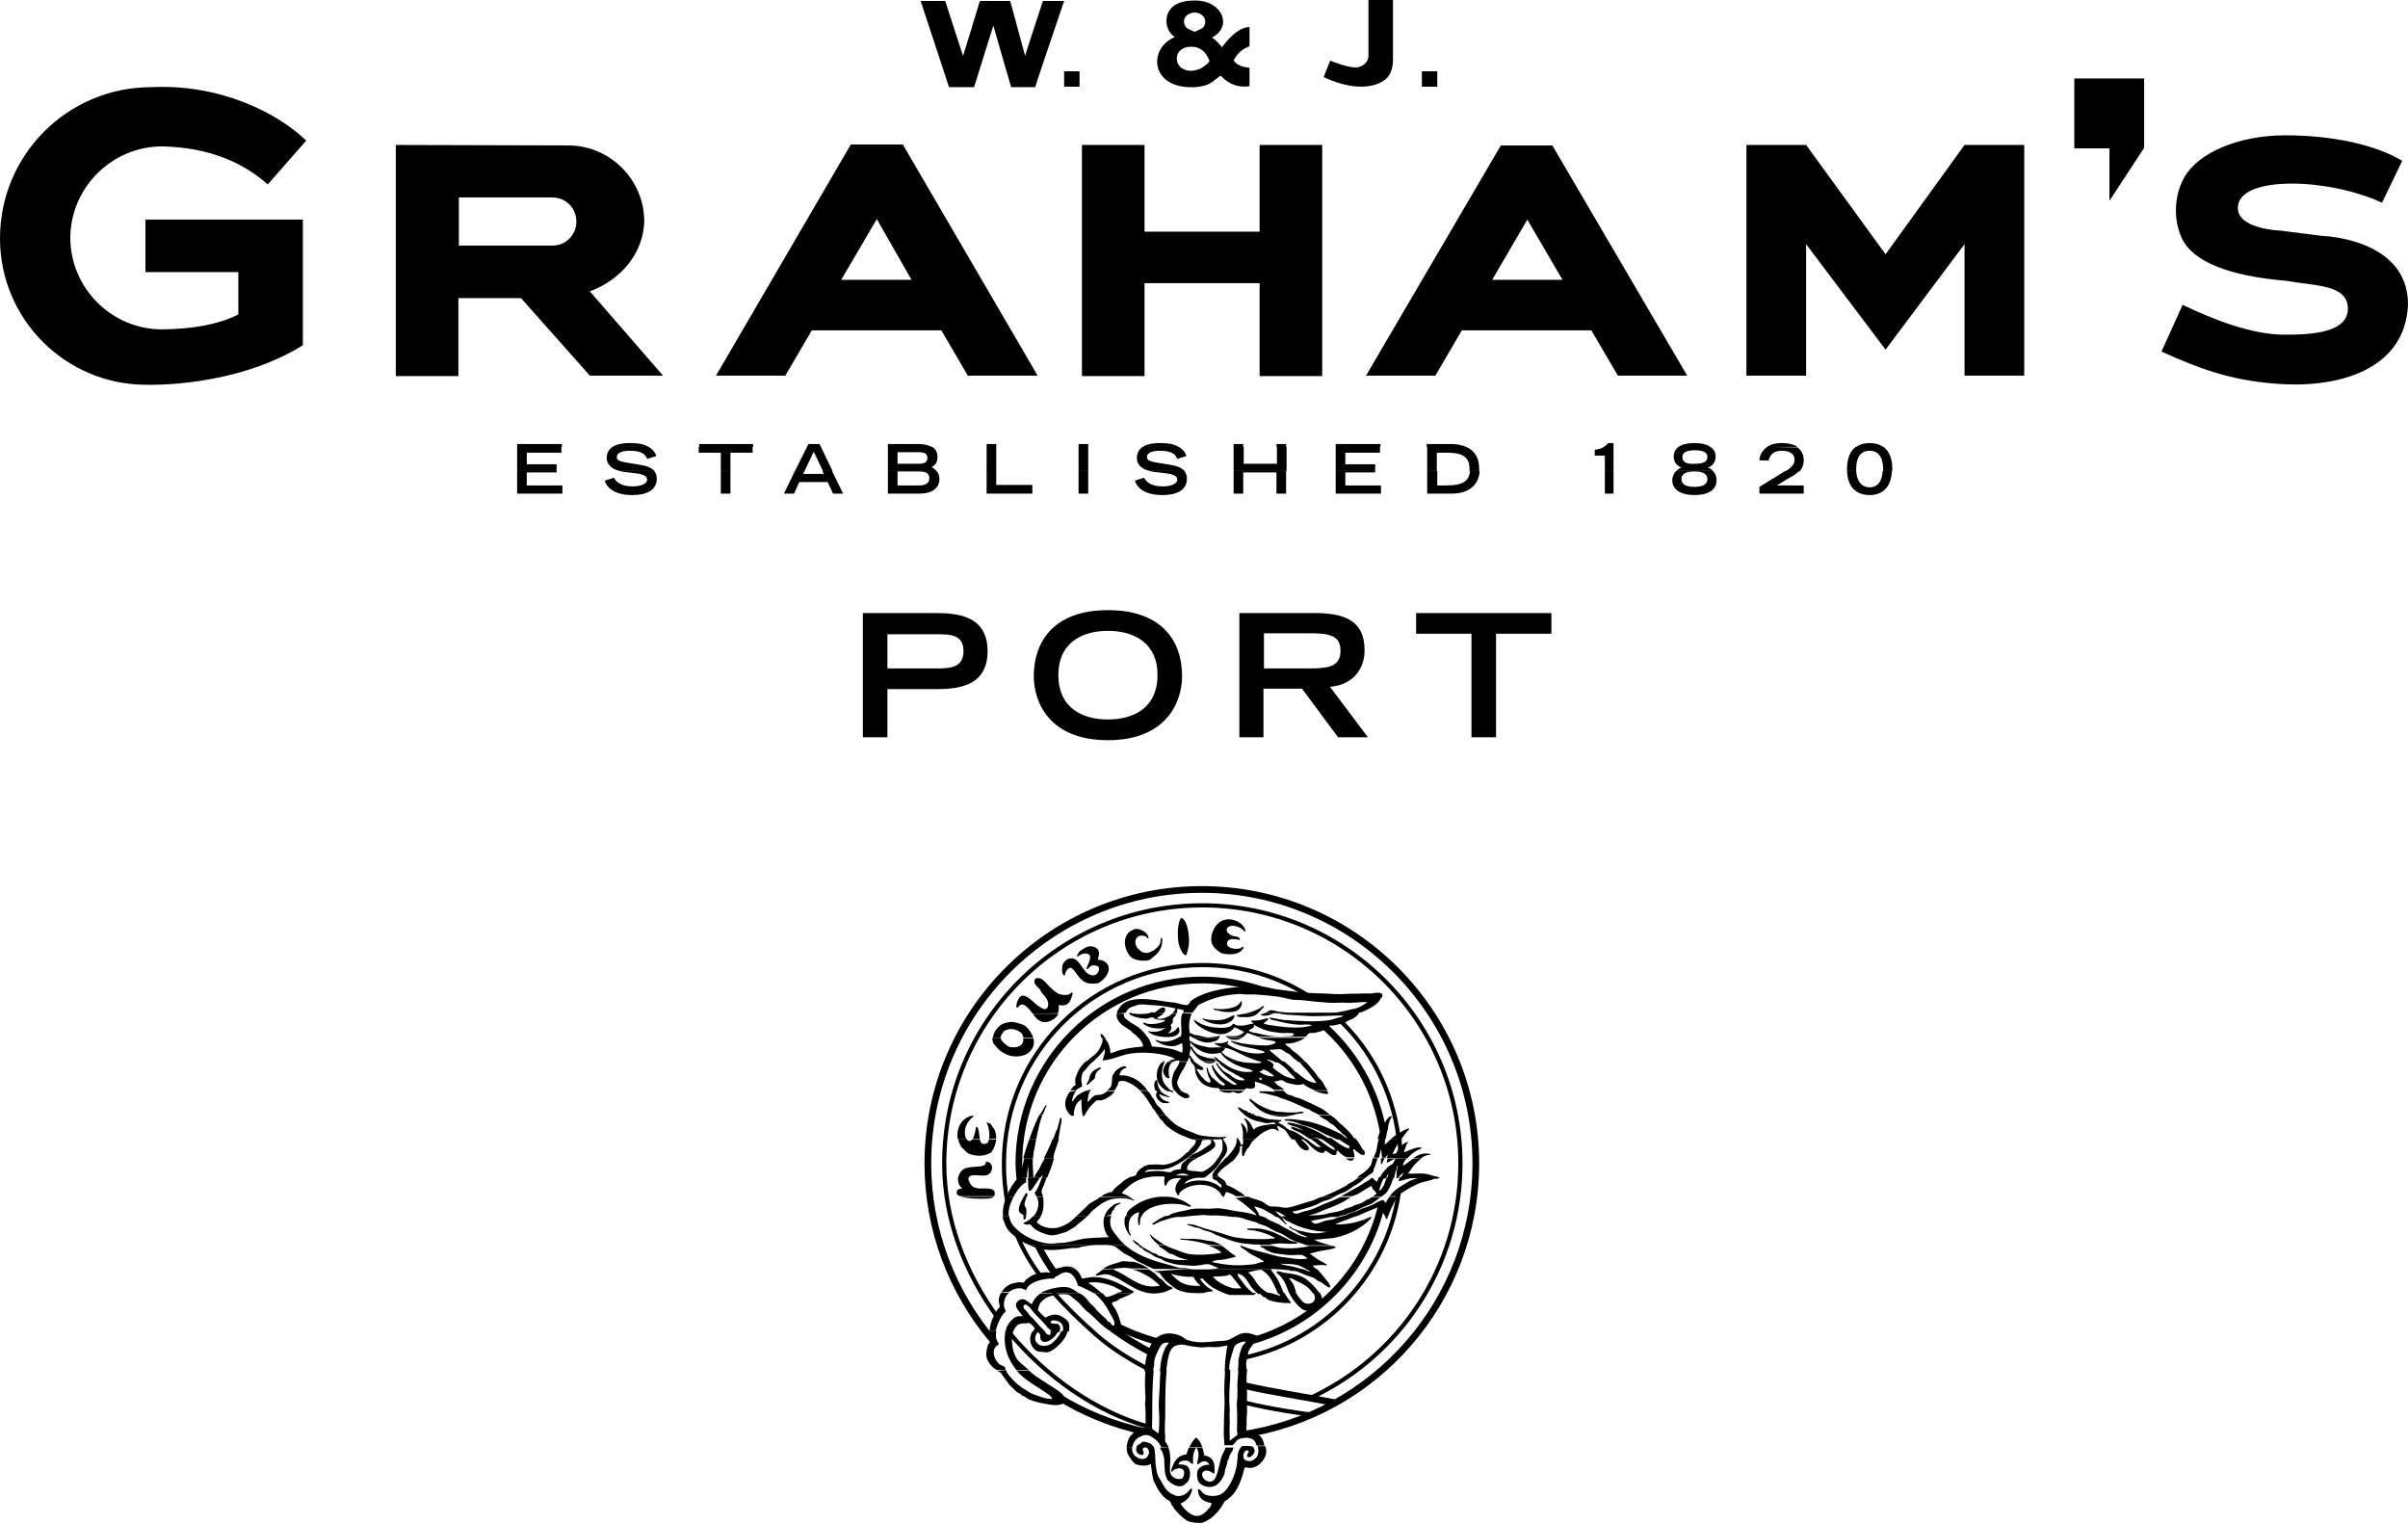 <?xml version="1.0" encoding="UTF-8"?>
<svg xmlns="http://www.w3.org/2000/svg" xml:space="preserve" viewBox="0 0 500.1 316.5">
  <path fill-rule="evenodd" d="M305.7 153.1h5v-21.5h11.5v-4.3h-28.1v4.3h11.5v21.5h.1zm-48.3 0h5V143h8l7.5 10.1h6.2l-7.9-10.5c3.8-.2 7.2-2.8 7.2-7.6 0-6.3-4.4-7.7-10.5-7.7h-15.5v25.8zm5.1-14.3v-7.3h9.7c4.1 0 6.2.6 6.2 3.6 0 3.1-2.1 3.7-6.2 3.7h-9.7zm-47.8 1.6c0 5.4 3.2 13.3 15.4 13.3s15.4-8 15.4-13.3c0-7.1-4-13.7-15.4-13.7s-15.4 6.7-15.4 13.7zm15.4 9c-4.8 0-10.3-2-10.3-9.3 0-6.2 4.4-9.1 10.3-9.1s10.3 2.9 10.3 9.1c0 7.3-5.5 9.3-10.3 9.3zm-45.8-10.6v-7.1h10.4c2.9 0 5.4.2 5.4 3.5s-2.5 3.6-5.4 3.6h-10.4zm-5 14.3h5v-10h9.3c4.4 0 11.5 0 11.5-7.9s-7.2-7.9-11.5-7.9h-14.4v25.8h.1zm-71.9-55.3v4.7h9.4v-1.7h-7.4v-2.7h6.2v-.3h-8.2zm21.3 0c.3.1.7.2 1 .2l2.5.3c1.5.2 2.2.6 2.2 1.3 0 .9-1.4 1.4-3 1.4-2.7 0-3.5-1.1-3.9-1.8l-1.9.6c.2.8 1.3 3 5.7 3 2.8 0 5.1-.9 5.1-3.4 0-.7-.2-1.2-.6-1.7l-7.1.1zm21 0v4.7h2v-4.7h-2zm15.4 0-2.3 4.7h2.1l1.1-2.4h5.9l1.1 2.4h2.1l-2.3-4.7h-2l.3.6h-4.3l.3-.6h-2zm19.3 0v4.7h6.6c2.5 0 4.1-1.1 4.1-3 0-.7-.2-1.3-.6-1.7h-10.1zm20.5 0v4.7h9.5v-1.8h-7.5v-3h-2v.1zm19.1 0v4.7h2v-4.7h-2zm14.8 0c.3.1.7.2 1 .2l2.5.3c1.5.2 2.2.6 2.2 1.3 0 .9-1.4 1.4-3 1.4-2.7 0-3.5-1.1-3.9-1.8l-1.9.6c.2.8 1.3 3 5.7 3 2.8 0 5.1-.9 5.1-3.4 0-.7-.2-1.2-.6-1.7l-7.1.1zm17.4 0v4.7h2v-4.4h6.9v4.4h2v-4.7h-10.9zm21.2 0v4.7h9.4v-1.7h-7.4v-2.7h6.2v-.3h-8.2zm19 0v4.7h5.1c3.2 0 5.6-1.5 5.8-4.7h-2c-.2 2.1-1.5 3-4.8 3h-2v-3h-2.1zm36.9 0v4.7h1.8v-4.7h-1.8zm14.8 0c-.4.4-.8 1.1-.8 1.9 0 2.2 2.1 3.1 4.6 3.1 2.6 0 4.6-.9 4.6-3.1 0-.8-.3-1.5-.8-1.9h-7.6zm22.7 0c-.1.1-.2.1-.2.1l-5.2 3.2v1.4h9.2v-1.7H369l3-1.8c.6-.3 1.2-.7 1.6-1.2h-2.8zm12.8 0c.1 3.4 2 5 4.7 5 2.6 0 4.5-1.6 4.6-5H391c-.1 2.3-1.2 3.4-2.7 3.4s-2.7-1.1-2.8-3.4h-1.9zm-34.4 1.7c0-1.3 1.3-1.6 2.7-1.6 1.4 0 2.7.3 2.7 1.6 0 1.2-1.2 1.6-2.7 1.6-1.5 0-2.7-.4-2.7-1.6zm-162.8 1.3v-2.9h4.4c1.4 0 2.2.3 2.2 1.4 0 1.2-1 1.5-2.2 1.5h-4.4z" clip-rule="evenodd"></path>
  <path fill-rule="evenodd" d="M107.4 92.8v5h8.2v-1.4h-6.2V94h7.2v-1.2h-9.2zm19.8 0c-.7.5-1.2 1.2-1.2 2.3 0 1.3 1 2.3 2.7 2.7h7.2c-.6-.7-1.7-1.1-3.1-1.3l-2.4-.4c-2.1-.3-2.3-.7-2.3-1.2 0-1 1.4-1.3 2.7-1.3 2.5 0 3.3.8 3.6 1.7l1.9-.6c-.1-.4-.5-1.3-1.6-1.9h-7.5zm17.9 0V94h4.6v3.8h2V94h4.6v-1.2h-11.2zm22.5 0-2.5 5h2l1.9-4 1.9 4h2l-2.4-5h-2.9zm16.8 0v5h10.1c-.3-.4-.7-.6-1-.8.6-.4 1.2-.8 1.2-2.1 0-1-.4-1.7-1.1-2.1h-9.2zm20.5 0v5h2v-5h-2zm19.1 0v5h2v-5h-2zm13.3 0c-.7.5-1.2 1.2-1.2 2.3 0 1.3.9 2.3 2.7 2.7h7.2c-.6-.7-1.7-1.1-3.1-1.3l-2.4-.4c-2.1-.3-2.3-.7-2.3-1.2 0-1 1.4-1.3 2.7-1.3 2.5 0 3.3.8 3.6 1.7l1.9-.6c-.1-.4-.5-1.3-1.6-1.9h-7.5zm18.9 0v5h11v-5h-2v3.5h-6.9v-3.5h-2.1zm21.2 0v5h8.2v-1.4h-6.2V94h7.2v-1.2h-9.2zm19 0v5h2V94h2c3.4 0 4.8.9 4.8 3.4v.4h2v-.5c0-2.4-1.1-3.8-2.7-4.5h-8.1zm36.7 0c-.6.4-1.2.5-1.9.6v1.2h2.1v3.2h1.8v-5h-2zm15.5 0c-.7.5-1 1.2-1 2 0 1.1.6 1.9 1.6 2.3-.3.1-.7.3-1.1.7h7.7c-.4-.4-.8-.6-1.1-.7.8-.3 1.6-1 1.6-2.3 0-.8-.3-1.5-1.1-2h-6.6zm18.4 0c-1.1.8-1.6 1.9-1.6 2.8h1.9c.3-1.1 1-2 2.7-2 .5 0 2.7 0 2.7 1.9 0 1.1-.9 1.7-1.9 2.4h2.9c.6-.6.9-1.4.9-2.3 0-1.3-.5-2.1-1.3-2.7l-6.3-.1zm18.4 0c-1.3 1-1.8 2.6-1.8 4.6v.4h1.9v-.4c0-1.8.5-3.8 2.8-3.8 2.2 0 2.8 2 2.8 3.8v.4h1.9v-.4c0-1.9-.5-3.6-1.8-4.6h-5.8zm-36 2.1c0-1.3 1.7-1.4 2.6-1.4.9 0 2.6.1 2.6 1.4 0 1.1-1.1 1.4-2.6 1.4-1.5.1-2.6-.2-2.6-1.4zm-163 1.4v-2.4h4.3c1.3 0 1.9.3 1.9 1.2 0 .9-.6 1.2-1.9 1.2h-4.3zm-69.7-3.5v-.6h-9.3v.6h9.3zm18 0c-.8-.5-2-.8-3.9-.8-.5 0-2.4 0-3.6.8h7.5zm21.7 0v-.6h-11.2v.6h11.2zm14.1 0-.3-.6h-2.3l-.3.6h2.9zm23 0c-.7-.4-1.7-.6-2.9-.6h-6.2v.6h9.1zm13.4 0v-.6h-2v.6h2zm19.1 0v-.6h-2v.6h2zm18.8 0c-.8-.5-2-.8-3.9-.8-.5 0-2.4 0-3.6.8h7.5zm13.4 0v-.6h-2v.6h2zm8.9 0v-.6h-2v.6h2zm19.6 0v-.6h-9.3v.6h9.3zm17.8 0c-.9-.4-2-.6-3.2-.6h-5v.6h8.2zm30.6 0V92H334c-.3.4-.6.6-.9.8h2zm20.1 0c-.7-.5-1.8-.8-3.3-.8-1.5 0-2.6.3-3.3.8h6.6zm18.1 0c-.9-.6-2-.8-3.3-.8-1.3 0-2.3.3-3 .8h6.3zm17.8 0c-.7-.5-1.6-.8-2.8-.8-1.2 0-2.1.3-2.8.8h5.6zM284.2 0h5.1v12.3c0 2.2-.7 3.7-2 4.5-4.9 3.1-12.4-.8-12.4-.8.5-1.2 1.3-3.4 1.4-3.4 0 0 3.5 1.5 5.5 1.4.9-.1 2.5-.9 2.4-2.6V0zm-67.6 13.2c-.9 2.6-1.6 4.9-1.6 4.9h-5s-3.5-12-3.7-12.8l-4 12.8h-5.2L191.2.2h5.1l3.7 11.4c.4-1.1 3.5-11.4 3.5-11.4h6.3s2.9 10.7 3.1 11.4c.1-.5 3.7-11.4 3.7-11.4h4.4s-3.5 10.4-4.4 13zM448.9 73c8.8 4 15.5 6.3 25.8 6.8 12.3.5 24.9-3.7 25.4-16.6 0-13.7-17.7-14.2-17.7-14.2l-8.7-1.1s-9.6-.3-8.9-5.2c.8-6.3 19-5.7 29.9-.6l4.2-8.7c-5.6-3.4-14.7-5.3-24.3-5.3-9.8 0-18.2 3.7-21 8.8-1.1 2-1.7 4.3-1.7 6.8 0 2 .4 3.9 1.2 5.7 2.3 5 9.9 7.9 21.6 8.9 6.3 1.1 12.5.8 12.9 5.4.4 5.4-7.5 5.8-13 5.8-7 0-14.8-3.1-21.3-6.2l-4.4 9.7z" clip-rule="evenodd"></path>
  <path fill="none" d="M284.2 0h5.1v12.3c0 2.2-.7 3.7-2 4.5-4.9 3.1-12.4-.8-12.4-.8.5-1.2 1.3-3.4 1.4-3.4 0 0 3.5 1.5 5.5 1.4.9-.1 2.5-.9 2.4-2.6V0zm-67.6 13.2c-.9 2.6-1.6 4.9-1.6 4.9h-5s-3.5-12-3.7-12.8l-4 12.8h-5.2L191.2.2h5.1l3.7 11.4c.4-1.1 3.5-11.4 3.5-11.4h6.3s2.9 10.7 3.1 11.4c.1-.5 3.7-11.4 3.7-11.4h4.4s-3.5 10.4-4.4 13zM448.9 73c8.8 4 15.5 6.3 25.8 6.8 12.3.5 24.9-3.7 25.4-16.6 0-13.7-17.7-14.2-17.7-14.2l-8.7-1.1s-9.6-.3-8.9-5.2c.8-6.3 19-5.7 29.9-.6l4.2-8.7c-5.6-3.4-14.7-5.3-24.3-5.3-9.8 0-18.2 3.7-21 8.8-1.1 2-1.7 4.3-1.7 6.8 0 2 .4 3.9 1.2 5.7 2.3 5 9.9 7.9 21.6 8.9 6.3 1.1 12.5.8 12.9 5.4.4 5.4-7.5 5.8-13 5.8-7 0-14.8-3.1-21.3-6.2l-4.4 9.7z" style="fill:none!important"></path>
  <path fill-rule="evenodd" d="M63.6 29.2c-6-5.8-17.9-11.8-32.2-11.1C14.1 18.1 0 32.1 0 49.5c0 16.8 13.6 30.4 30.4 30.4.4 0 18.3.6 32.5-8.2V45.6H30.2v10.9h19.3v8.8c-4.2 2.1-9.4 3-15.8 3.1-10.5 0-19-8.5-19.1-18.9 0-10.5 8.6-19.1 19.1-19.1 9.9.2 17 3.5 21.9 7.9l8-9.1zm198 29.6v19.3h13v-48h-13v18h-23.9v-18h-13v48h13V58.8h23.9zm130 13.8-16.5-21.9V78h-12.4V30.1h12.4l16.5 22.7L408 30.1h12.4V78H408V50.7l-16.4 21.9zm53.7-41.9V16.3h-14.5v14.5h7.3v10.9l7.2-11zM221 14.8h3.2V18H221v-3.2zm74.3 0h3.2V18h-3.2v-3.2zM245.9 4.5c0 .6.2 1 .7 1.4.5.3 1.5.7 1.5.7s1-.4 1.5-.7c.5-.3.7-.8.7-1.4 0-.6-.2-1-.7-1.4-.4-.3-.9-.5-1.5-.5s-1 .2-1.5.5c-.5.4-.7.8-.7 1.4zm5.3 8.2c-.7-2-2-3-3.8-3-.9 0-1.6.2-2.2.7-.5.4-.8 1-.8 1.8 0 .7.3 1.3.8 1.8.6.4 1.3.7 2.1.7.7 0 1.4-.2 2.1-.5.8-.5 1.4-.9 1.8-1.5zm5-.2c.8-1.3 1.5-2.2 3.3-2.9v-4c-2.6.1-4.9 3.1-5.7 4.2-.6-.7-1.1-1.2-1.3-1.4-.2-.2-.5-.4-.8-.6C256 5.6 254 .2 248.3.1c-1.7 0-3 .2-4.2.9-2.5 1.5-2.4 5.2-.1 6.7-5.4 2.2-5.2 10.1 2.9 10.4 1.3.1 2.5-.1 3.5-.4 1.1-.3 2.1-1.3 3.1-2 .7.7 2.6 2.7 6 2.2v-3.8c0-.1-2.5-.1-3.3-1.6zM114.7 41c2.8 0 5 2.2 5 5s-2.2 5-5 5H95.3V41h19.4zm7.8 37-14.3-16.1h-13v16.2h-13v-48l35.8.1c8.7 0 15.8 7.1 15.8 15.8-.2 6.7-5 12.2-11.3 14.5L137.7 78h-15.2zm194.7-32.4-7.3 12.5h14.6l-7.3-12.5zM350.4 78l-28-47.8h-10.7l-28 47.8h14.4l5.5-9.4h26.9L336 78h14.4zM182.1 45.5l-7.4 12.6h14.6l-7.2-12.6zM215.5 78l-28-48h-10.8l-28 48h14.4l5.5-9.4h26.9L201 78h14.5zm19.6 222.5c0 .4 0 .8.2 1.2.4 1.1 2.6 2 3.2.4 0 0 .3-.7.1-.7-.1-.4-.1-.6-.5-.8-.2-.1-.4-.1-.5 0-.6.4-.1.6-.1 1 .1.5-.3.6-.6.5-.9-.2-1.1-1-.8-1.7h3.5c.4 1 .3 2.6.4 3.7.1.7.2 1.5.4 2.1.1.4.4.8.6 1.1.7 1.3 1.3 2.6 2.8 3.1.1 0 .3.2.4.2 1.6.3 2.5-.7 3.1-1.5l.3.1c-.2 1.5-1.2 2.5-2.4 3l.2.4c.6.8 2.2 2.6 3.8 2.1.7-.2 1.4-.9 1.8-1.4.3-.4.6-.5.6-1.2-1.6-.2-2.8-1-2.8-2.8.1 0 .2-.1.2-.1.1 0 .8.8 1 1 .8.5 2.3.6 3.3.2 1.8-.7 3.3-4.1 3.6-6.4.2-1.5 0-2.4.7-3.3.1-.1.1-.3.2-.3 0 0 .1 0 .1-.1h2c.2.1.4.2.5.4.5.8-.3 1.7-.9 1.9-.4 0-.6-.1-.5-.5 0-.1.8-1-.1-.9-.7.1-.9 1.5-.4 1.9.2.2.5.2.8.3.3 0 .5 0 .7-.1.5-.2 1-.6 1.2-1.1.2-.6.2-1.3 0-1.9h1.6c0 .1 0 .2.1.4.1.3.1.9 0 1.3-.3 1.3-1.6 2.6-2.9 2.8-.6.1-1-.1-1.5-.1-.5 2-1.2 4.2-2.4 5.6-.4.4-.8.8-1.3 1.2-.2.1-.4.2-.5.3-.1.1-.1.3-.2.4-.2.3-.4.6-.5.8-.9 1.3-2.3 2.7-3.9 3.2-.5.1-1.1 0-1.5 0-.7-.1-1.3-.2-1.8-.5-.9-.6-2-1.7-2.6-2.5-.1-.1-.1-.3-.2-.4-.1-.1-.2-.1-.2-.2-.2-.3-.2-.6-.5-.9-.2-.2-.6-.3-.8-.5-.9-.8-1.7-1.9-2.2-3.1-.1-.2-.2-.3-.3-.5-.3-1.1-.4-2.3-.6-3.6-.8.5-2.3.4-3.2 0-.5-.3-1.5-1.7-1.7-2.4-.1-.4-.1-.7-.1-1.1h1.1zm7.5 0c.2.5.4 1.2.4 1.8.2 1.1-.3 3 .2 3.9.3.6 1.3 1.2 2.3.8.2-.1.2-.3.3-.5.3-.7.1-1.5-.7-1.6h-.3c-.4.1-.8.1-1.1.4-.1.1-.1.2-.2.3h-.2c-.1-.5.1-.9.3-1.3.5-1.3 1.3-2.1 2.8-2.3.1-.4.3-.9.5-1.4h2.8c.2.5.3 1.1.4 1.6 1.9.4 2.3 1.5 2.1 3.8-.5-.1-.6-.4-1-.5-.6-.3-1.3-.1-1.5.4-.3 1.1 1.2 2.2 2.2 1.6 1-.6 1.3-3.7 1.8-5 .1-.4.7-1.4.8-1.8v-.1h1.7c-.1.1-.1.1-.1.2-.1.2-.1.3-.1.4-.2.3-.6.9-.7 1.2v.3c-.1.2-.3.5-.4.7v.3c-.1.5-.4 1.2-.5 1.7-.1.4 0 .6-.2.9-.6 1.4-1.8 3-4 2.3-.6-.2-1.2-.6-1.4-1.2-.2-.6-.3-1.6 0-2.2.4-.6 1.4-1.2 2.4-1-.6-1.2-1.7-.8-2.4-.1 0 0-.3-.2-.2-.3.1-.1.1-.2.1-.4.3-.9.3-2.1-.2-2.8-.7.6-.8 2.3-.7 3.4-.7-.1-.4-.3-.8-.5-.5-.3-1.3-.3-1.8 0-.1.1-.2.1-.3.2l-.1.2v.2c.8 0 1.3 0 1.8.4.7.6.7 2 .2 3-.1.2-.4.4-.6.6-.2.2-.4.4-.8.5-.8.1-1.3-.1-1.8-.4-.5-.3-.9-.6-1.2-1-.1-.2-.1-.2-.1-.3-.5-1-.4-2.1-.5-3.4v-.5c-.1-.5-.2-1-.4-1.5-.1-.2-.2-.3-.3-.5-.1-.1-.1-.3-.2-.4l1.7-.1z" clip-rule="evenodd"></path>
  <path fill-rule="evenodd" d="M208.9 284.5c.2.5.6 1.1 1 1.5.9 1.1 2.1 2.1 3.4 2.8.3.2.6.4 1 .6.5.2.9.3 1.4.5.8.3 1.7.6 2.8.6-.1-.4-.3-.6-.7-.9-2.5-1.8-4.9-2.9-6.7-5h2.6c.4.4.8.7 1.2 1 1.1.8 2.3 1.5 3.5 2.3.8.5 1.5.9 2.1 1.5l.3.3c.1.2.1.3.2.5.3.5.2 1-.3 1.3-1 .5-2.6.2-3.6 0-1.3-.2-2.3-.5-3.4-.9-.4-.2-.7-.5-1.1-.7-.1-.1-.2 0-.3-.1-.1 0-.2-.2-.3-.3-.3-.2-.6-.3-.9-.5l-.9-.9c-.3-.3-.7-.6-.9-1-.4-.6-.9-1.2-1.3-1.8-.1-.1 0-.2-.1-.2-.1-.1-.5-.3-.8-.4l1.8-.2zm30.7 0c0 .1 0 .1 0 0-.3 3.2-.3 6.4-.3 9.8v.3s-.1.2 0 .2c0 .3-.1 1.5 0 1.9 0 .1 1.2.8 1.3 1 .2-1.4.2-3.3.1-4.7-.1-1.3 0-2.9.1-4.2.1-1.5.1-3 .2-4.3h1.3c-.3 2.9-.3 6.3-.3 9 0 1.5-.2 3.2 0 4.7 0 .4-.1.8 0 1.1.1.3.5.7.6 1 0 0 0 .1.1.2h-1.5c-.4-.7-.7-1.2-1.4-1.7-.5-.4-1.1-.9-2.1-.8-.3 0-.6.2-.8.3-.9.3-1.6 1.2-1.7 2.2H234c0-.2 0-.5.1-.7.4-2.1 1.8-2.8 3.8-3.3 0-1.7.1-3.2-.1-5 0-.4.1-.9.1-1.2-.1-1.7-.2-3.8 0-5.8h1.7zm15.9 0c0 .9 0 2-.1 3-.1 1.2-.1 2.3-.1 3.4 0 .7.1 1.3.1 2-.1.7 0 1.6 0 2.3v.2c-.1 1.1 0 2.8 0 3.8.5-.5 1-.7 1.5-1.2.2-.3 0-.6 0-.8 0-1.4.1-2.9 0-4.5-.1-.9 0-1.8.1-2.8v-.3c-.1-.1 0-.3 0-.4.1-.7-.1-1.4 0-2.1.1-.9.1-1.9.2-2.8h1.8v.1c-.2 1.4-.1 3.4 0 5 0 .8-.1 2.1 0 3 0 .7 0 1.3-.1 1.9v1.6c0 .3-.1.8 0 1.2 0 .3.2.2.5.2.4 0 .8.2 1 .3.3.1.4.1.7.2.9.4 1.3 1.3 1.5 2.4H261c-.2-.6-.4-1.1-.8-1.3-.1-.1-.8-.3-.9-.3-.8-.2-1.8.1-2.3.4-.3.2-.4.6-.7.8l-.3.3h-1.7c0-.5-.1-1.1-.1-1.6-.1-.9 0-2.1 0-3.1v-.3c0-1.6.2-3.5.1-5-.1-1.6 0-3.5.1-4.9v-1.1l1.1.4zm-19.5 16c.1-.1.1-.3.3-.4.1-.1.3-.2.5-.3.1-.1.3-.3.5-.4.4-.1.9.1 1.2.2.5.1.9.5 1 .8 0 0 0 .1.1.1H236zm11 0c.4-.8.9-1.6 1.4-2 .7.5 1 1.2 1.3 2H247zm10.9 0c.5-.3 1.4-.3 2 0h-2z" clip-rule="evenodd"></path>
  <path fill-rule="evenodd" d="M206.9 276.5c-.1.5-.1 1 0 1.4.1.4.3.8.5 1.1v.2c-1.8.9-.9 3.3.2 4.1.1.1 1.1.5 1.1.6.1.1.1.3.1.5v.1H207c-.1-.1-.2-.1-.3-.2-.7-.4-1.6-1.6-1.8-2.4-.2-.9.1-2.1.3-2.7.1-.2.5-.5.5-.7 0-.2-.2-.4-.2-.6-.1-.4 0-.9 0-1.5h1.4v.1zm3.5 0c-.2.7-.3 1.5-.2 2.4.1 1.4.4 2.3 1 3.3.3.5 1.3 1.3 1.8 1.7.2.2.5.4.7.6h-2.6c-.8-1-1.5-2.1-2-3.6-.4-1.3-.6-3-.3-4.4h1.6zm6.6 0c.1.2.3.4.4.5.1.1.3.2.6.2.3-.1.2-.5.1-.7h1.6c-.6 1.5-2.9 3-3.6 1.6-.1-.3 0-.7-.1-1-.1-.2-.3-.3-.5-.5-.1.2-.2.3-.3.5-.4.9-.2 1.5.4 2 .7.6 2.1.4 2.8-.1.6-.5 1.6-1.5 2-2.6h1.3c-.1.5-.3 1-.5 1.3-.6 1-2.1 2.6-3.3 3-.5.2-1.1.1-1.5 0-.3 0-.5 0-.9-.1-.9-.3-1.8-1.7-1.5-3.1.1-.4.2-.7.4-1h2.6zm15.3 0c-.2.1-.3.3-.7.3-.3 0-.6-.1-1-.3h1.7zm5.4 8c.3-3.8 1.5-7.3 4.7-7.6 1.2-.1 2.6.3 3.3.8.2.1.3.3.5.4.7.3 1.6.5 2.5.6 1.4.1 2.8-.1 4.2-.2.8-.1 1.3 0 2-.2.5-.1 1.8-.9 2.2-1.1 1.3-.7 2.6-.4 4 .2.1 0 .2 0 .3.1.1 0 .2.1.2.1 0 .1.1.1 0 .2-.1.3-.7.6-.9.8-.5.6-1.1 1.3-1.4 2-.1.3-.1.6-.2 1-.1.5-.3 1.2-.3 1.7s.1.8.1 1.3h-1.8c0-.4.1-.9.1-1.3v-.9c.1-.4.2-1 .3-1.4 0-.1.1-.2.1-.3 0-.1.1-.2.1-.2 0-.2 0-.3.1-.4 0-.1.1-.2.1-.3.1-.1.1-.3.2-.4l.3-.3c.2-.3.7-.6-.2-.5-.6.1-1.6.5-1.8 1-.2.3-.2.5-.3.8-.3 1-.8 2.3-.8 3.6v.7h-.9v-1.3c.1-1.4.3-2.9.5-4l-1.8.3c-.7.1-1.4 0-2 0-.5 0-1 .1-1.6.1-1-.1-2-.2-2.9-.4-.4-.1-.9-.2-1.3-.2-1.1.1-1.7.4-2.1 1.1-.4.6-.5 1.3-.7 2.2-.1.7-.2 1.4-.3 2.2h-1.3c.1-1.1.2-2.2.5-3.2.4-1.1.5-1.7 1.2-2.4.3-.3-.1-.3-.5-.3-.8.1-1.1.7-1.4 1.3-.4.8-.9 1.7-1 2.8v.6c-.1.4-.2.9-.3 1.3h-1.7v-.3z" clip-rule="evenodd"></path>
  <path fill-rule="evenodd" d="M209.6 268.5c-.1.1-.3.2-.4.3-.5.6-.9 1.8-.6 2.8.1.3.2.4.3.7-.8.6-1.8 2.5-2.1 4.1h-1.3c.1-.9.3-1.8.5-2.3.3-.7.7-1.5 1.1-2.1.1-.2.4-.4.5-.6.1-.3-.2-1-.2-1.5.1-.6.3-1.1.5-1.5l1.7.1zm14.5 0c.2.1.5.3.7.4.6.4 1.1 1.1 1.5 1.6.3.4.8.7 1.1 1.1.6.8 1.3 1.4 2.1 2.1.2.1.3.3.4.5.2.2.5.3.7.5.1.1.3.4.4.5.1.1.2 0 .4 0 .2-.8-.3-1.4-.6-2-.9-1.8-2-3.5-3.6-4.7h1.7l.1.1c.2.1.5.6.7.7.5.1 1.8-.5 2.4-.8h3.1c-.8.5-1.7.8-2.6 1.2-.3.1-.5.4-.8.5-.3.1-.6.1-.8.3-.1 0 0 .2-.1.2.4.7.9 1.2 1.2 2.1.3.9 1.3 2.8.3 3.6h-1.8c-.8-.4-1.4-1-1.9-1.4-.7-.6-1.3-1.3-2-1.9-.4-.4-.9-.7-1.3-1.1-.6-.6-1.1-1.3-1.7-1.8-.3-.3-.6-.4-.9-.7-.2-.2-.5-.5-.8-.6-.7-.3-2.2-.1-2.8 0-1.2.2-2 .5-2.7 1.2-.4.3-.7.8-.8 1.4 0 .1-.2.4-.1.6 0 .1 1.3 1.4 1.5 1.5.5-.2 1-.5 1.6-.6.9-.1 1.6.2 2 .5.4.2.8.5 1.1.9.4.6.3 1.4.2 2.1h-1.3c.2-.7.1-1.4-.5-1.9-.3-.2-1-.5-1.6-.4-.3.1-.6.3-.3.5.5.4 1.3-.1 1.7.5.3.4.2.9 0 1.4h-1.6v-.1c-.2-.3-.5-.5-.8-.8-.7-.9-1.5-1.7-2.3-2.5-.7-.6-1.1-1.5-1.9-2.1-.1-.1-.3-.2-.5-.2-.3 0-.4.4-.3.7.2.4.6.6.8.9.2.2.3.5.5.7.3.3.7.6 1 1 .6.7 1.2 1.4 1.9 2 .1.1.2.3.3.4h-2.6c.1-.3.3-.5.4-.8-.3-.3-.7-1-1.3-1.1-.2 0-.3.1-.5.1-.7 0-1.4 0-1.8.4-.4.3-.7.8-.9 1.4h-1.6c.1-.3.1-.5.2-.8.3-.9 1.3-2.1 2.1-2.4.3-.1.9-.1 1.3-.1-.4-.7-2.3-2.2-.9-3.2.3-.2.5-.4 1.1-.3.6.1 1.1.8 1.7 1 .4-1 1-1.7 1.8-2.2l8-.1zm36.7 0v.2c-.4.1-1 0-1.5.1-1.2.1-2.5 0-3.7-.3h5.2zm3.2 0c.6.2 1.2.4 1.9.6l-.3-.6h1.2c.3.6.7 1.2 1.1 1.7.1.1.3.3.1.4-1.7 0-3.6-.2-4.8-.8l-.3-.3c-.1-.1-.3-.1-.5-.2-.3-.2-.5-.5-.7-.7-.1-.1-.2-.1-.2-.2l2.5.1zm5.2 0s0 .1 0 0c.3.6.7 1.1 1.1 1.5.1.2.3.4.5.5 1 .6 2.7 0 2.2-1.5l-.3-.6h1.4c.5.9.7 1.7.2 2.4 0 .1-.2.1-.2.1-.3.4-.6.8-1.1 1-.5.2-1.3.4-2 .2-1-.2-2.7-2.4-3.1-3.3-.1-.2-.1-.3-.2-.5l1.5.2z" clip-rule="evenodd"></path>
  <path fill-rule="evenodd" d="M223.3 263.5c.7.5 1.1 1.2 1.4 2 .9-.1 1.8-.4 3-.3 3.2.2 5.5 1.8 7.8 3-.1.1-.1.2-.3.3H232c.1-.1.2-.1.3-.1.3-.1.5-.1.7-.2-.1-.3.1-.1-.3-.3-.5-.3-.9-.5-1.5-.8-1.1-.4-3-1-4.6-.8-.2 0-.4.1-.6.1 1.1.6 1.9 1.4 2.8 2.1h-1.7c-.2-.1-.3-.2-.5-.3-.3-.2-.5-.2-.8-.4-.6-.3-1.2-.6-1.9-.8-.4-1.2-1-2.9-2.7-2.8-.7.1-1 .4-1.5.7-.2.1-.3.1-.5.2-.1.1-.2.3-.3.4h-.4c-.4 0-.8 0-1.3.1-1.5.2-3 .7-3.8 1.7 0 .1-.4.5-.2.6-.3 0-.6-.2-.8-.3-1.1-.3-2.2.2-2.9.7H208c.6-1 1.6-1.7 2.8-1.9.4-.1.9-.2 1.3-.1.1 0 .4.1.5 0 .1 0 .3-.4.4-.5.5-.4 1.1-.9 1.7-1.1.7-.3 1.6-.5 2.6-.5.3 0 .7.1 1 0 .2-.1.4-.4.6-.5.2-.1.5-.3.8-.4l3.6.2zm8.4 0c-.1 0-.3 0-.4.1.2.2.3.2.5.3 2.5 1 4.8 3.6 8.3 3.2.3 0 .5-.1.8-.1l-.6-.6c-.7-.6-1.3-1.1-2.1-1.5-.9-.5-1.9-1.1-3.2-1.3h3.6c.4.3.8.5 1.2.8l.9.9c.3.2.6.4.8.6.3.3.6.7 1 1 .3.2.7.3 1 .5v.2c-.5.2-1.1.5-1.7.7-5.1 1.4-7.8-2.5-11.5-3.6-1-.3-2 .2-2.7.2v-.2c.1-.2.4-.3.5-.4.3-.2.7-.5 1-.7l2.6-.1zm15.3 0c.2 0 .5.1.7.1h16.2c.5.7 1 1.3 1.4 2 .5.9.9 1.9 1.3 2.9 0 .1.1.1.1.2h-1.2c-.2-.3-.3-.5-.4-.8-.7-1.5-1.2-2.8-2.5-3.8-.3-.2-.5-.5-1-.4-.8.1-1.6.3-2.4.5.3.3.7.6.9.9.5.6.8 1.3 1.3 1.8.6.8 1.5 1.4 2.5 1.8h-2.6c-.5-.4-1-.9-1.4-1.4-.6-.8-1.1-2-2-2.5-.2-.1-.4-.2-.7-.3-.1.1-.1 0-.2.1.1.4.3.6.5.9.6.7 1.1 1.6 1.8 2.2.3.3.6.5.9.8.1.1.2.1.3.2v.2h-5.1c-.4-.1-.8-.2-1.2-.4-.8-.3-1.6-.7-2.3-1.1-.6-.4-1.2-.9-1.7-1.4-.1-.1-.3-.4-.4-.5h-.5s-.1.1 0 .2l.4.5c.5.7 1.3 1.3 2.1 1.7 0 .1.1.2-.1.3-.2 0-.2-.1-.4 0-.4 0-1 .2-1.4.3-1.8.1-3.5 0-4.9-.5-1-.4-1.8-1.1-2.6-1.8-.4-.3-.9-.9-1.2-1.3-.1-.1-.2-.4-.3-.5-.3-.2-.9-.3-1.2-.4h-.1l7.4-.5zm23.5 0c.5.2 1.1.4 1.6.6-.1-.2-.2-.2-.4-.4-.1-.1-.2-.1-.2-.2h2c.8.8 1.5 1.7 2.2 2.6.3.3.4.7.6 1l-.2.3c-.6-.2-1-.7-1.5-1-.3-.2-.7-.3-1-.5-.3-.2-.6-.5-.9-.6-.5-.2-.9-.3-1.5-.5-.5-.2-1.1-.5-1.6-.7-.3-.1-.7-.2-1-.2h-.6s-.1-.1-.2-.1c-.3-.1-.4 0-.8-.1-.3 0-.6-.1-1-.2h4.5zm-54.4 5c.5-.3 1-.5 1.6-.7 1-.3 2.6-.7 4-.5.6.1 1.3.5 1.7.8.2.1.4.3.6.4h-7.9zm51.6 0c-.2-.5-.4-1.1-.6-1.6-.3-.8-.9-1.6-1.4-2.1-.1-.1-1-.7-.4-.8.3-.1 1.2.3 1.5.3 1.8.2 3 .4 4.3 1.2.6.4 2.1 1.7 2.9 3h-1.4c-.7-1.2-2-1.9-3.3-2.5-.5-.2-.9-.6-1.6-.6.3.4.7.9.9 1.3.3.6.4 1.2.6 1.7l-1.5.1zm-24.5-4c.2.3.5.5.8.8.4.4.9.8 1.5 1.1 1 .5 2.4.7 3.8.6-.1-.2-.2-.3-.4-.4-.3-.3-.6-.7-.8-1-.1-.1-.1-.3-.2-.4-.3-.2-1.2 0-1.6-.1-1.1-.1-2.2-.3-3.1-.6zm12.2.2c-.2 0-.4.1-.6.2-1 .1-2 .2-2.9.2.7 1 2.8 2.1 4.2 2.4.6.1 1.1 0 1.7 0-.6-.7-1.1-1.5-1.7-2.1-.1-.1-.2-.5-.4-.5-.1-.2-.3-.2-.3-.2z" clip-rule="evenodd"></path>
  <path fill-rule="evenodd" d="M233.6 258.5c2.3 2 5.2 3.1 8.6 4 .9.2 1.9.6 2.9.8h.8c.3 0 .7.1 1.1.2h-7.4c-.7-.3-1.5-.7-2.1-1-.4-.2-.7-.3-1.1-.5-.6-.3-1.2-.8-1.7-1.1l-1.2-.6c-.5-.4-1.1-.8-1.6-1.2-.1-.1-.3-.3-.4-.3-.3-.1-.6-.1-1-.2-1.8-.3-4.1 0-5.9.3-.1 0-.4.1-.5.2-.7.1-1.3 0-1.8.1-1.6.2-3.3.5-5.1.3-1.3-.1-2.4-.5-3.5-1h19.9zm3.1 0c.2.1.3.2.5.4.7.4 1.6.9 2.3 1.3.3.1.6.1.8.3l.2.2c.2.1.3.1.5.1.6.2 1.2.5 1.8.6 1.3.3 2.7.3 4 .2-.6-.1-1.1-.2-1.7-.4-.6-.2-1.2-.6-1.7-.8-.2-.1-.3 0-.5-.1-.4-.2-.8-.6-1.1-.8-.3-.2-.5-.3-.8-.5-.1-.1-.3-.2-.4-.4h1.4c.7.4 1.4.6 2.2.9.8.3 1.7.7 2.7.9 1.9.3 5.2.1 6.8-.3-.7-.6-1.6-1.1-2.7-1.4h2.7c.2.1.4.2.5.3l1.5 1.2.9.6v.2c-.6.1-1.2.3-1.7.4-.8.2-1.5.2-2.3.3-.3 0-.5.2-.9.3.2.1.4.2.6.2.6.1 1.1.2 1.7.3 1.4.2 2.9.3 4.5.2.8-.1 1.4-.1 2.1-.2.4-.1.9-.3 1.3-.4.2 0 .4 0 .6-.2-.4-.2-.7-.4-1-.6-.7-.4-1.3-.6-1.9-1-.4-.2-.7-.6-1.1-.8-.2-.1-.8-.5-.9-.7v-.1h.3c1.3.6 3 1 4.6 1.4.9.2 2 .6 3 .8.9.2 1.8.2 2.7.4.8.1 2.3.3 3.4 0-.3-.2-1-.7-1.3-.7-.7-.1-1.9.1-2.8 0-.9-.1-1.7-.2-2.5-.3-.8-.1-1.6-.5-2.2-.8l-.3-.3c-.2-.1-.3-.1-.5-.2-.1 0-.2-.2-.3-.3h2.5c.8.2 1.8.5 2.7.5 1.7.1 3.4-.1 4.9-.4-.1 0-.1-.1-.2-.1h5.1c.2.1.5.1.7.2-.1.2-.1.3-.3.3-.9.3-2.1.4-3 .6-.7.1-1.3.4-2.1.5.7.5 1.3 1 2 1.4.6.3 1.1.6 1.6.9-.1 0-.1.2-.2.2s-.2-.1-.3-.1c-.8-.1-1.8.1-2.5.1l.3.3.5.5.1.1h-2c-.2-.1-.4-.3-.6-.4-.6-.3-1.2-.6-1.9-.7-1-.2-2.3-.1-3.2-.2.8.3 1.5.4 2.2.5.9.2 1.7.4 2.6.7h-4.8c-.7 0-1.1-.1-1.8-.1l.1.1h-13.5c.8 0 1.7-.1 2.5-.3-.2-.1-.4-.1-.6-.2-.5-.2-1.1-.6-1.8-.6-.4 0-1 .1-1.3.2-.6.1-1.7.2-2.3.1-1.1-.1-2.1-.1-3.1-.3-.8-.2-1.7-.4-2.4-.8-.1-.1-.4-.2-.5-.3l-.9-.3c-.4-.2-.9-.5-1.3-.8l-1.2-.6-.4-.4c-.4-.2-.8-.5-1.1-.8h.5zm-17.1 5c.5-.2 1-.4 1.5-.5.9-.1 1.6.1 2.2.4l-3.7.1zm9.4 0c.9-.6 1.9-1 3.2-1.3.2-.1.6-.2.8-.3.4 0 1.2 0 1.5.1h.8c1.1.2 2.3.8 3.3 1.4H235c-.7-.1-1.4-.2-2.2-.1-.4 0-.8.1-1.1.1l-2.7.1z" clip-rule="evenodd"></path>
  <path fill-rule="evenodd" d="M209.6 252.5c.1 1.2.7 2 1.7 2.9 1.6 1.4 3.6 2.4 6.2 2.8.8.1 1.8 0 2.5-.1.5 0 .8 0 1.4-.1 1.3-.2 2.6-.6 3.8-.8 1.8-.2 3.3-.2 5.1-.3 0-.1-.2-.2-.3-.3-.2-.4-.5-.9-.6-1.3-.3-1.1-.3-2 0-2.8h1.4c-.2.5-.3 1.1-.2 1.7.1 1 .8 1.8 1.3 2.4.5.7 1.1 1.3 1.7 1.9h-19.9c-.4-.2-.8-.3-1.1-.5-.5-.2-1-.7-1.5-1-1.2-1-1.9-1.4-2.5-3.1-.1-.2-.2-.6-.3-.8 0-.2 0-.4-.1-.6h1.4zm3.5 0c0 .3-.1.6-.2.7h-.3c-.1-.3 0-.5-.1-.7h.6zm3.1 0c-.1.1-.1.3-.2.4-.2.3-.5.5-.7.9 1 1 2.7 1.5 4.6 1.1.2-.1.5-.2.7-.3 1.2-.4 2.1-1.2 3-2.1h2.3l-.1.1c-.6.5-1.1.9-1.7 1.4-.3.2-.6.6-.9.8-.3.2-.6.3-.9.5-.3.2-.7.5-1.1.6-.3.1-.5.1-.8.2-.6.2-1.4.5-2.3.4-1.1-.2-2.6-.8-3.3-1.4-.2-.1-.6-.7-.8-.8-.2-.1-.5 0-.7 0-.2 0-.5-.1-.7-.2v-.2c.7-.2 1.4-.7 2-1.4h1.6zm18.9 0c-.1.1-.2.3-.3.4-.4.7-.5 1.9-.3 2.8.1.4.4.5.3 1-.7-.8-1.5-2.1-1.2-3.8 0-.1.1-.2.1-.3l1.4-.1zm2 0c-.1.2-.3.5-.3.8 0 .1-.1 1.1-.1 1.1-.2.1-.1 0-.2 0-.2-.6-.2-1.2-.1-1.8l.7-.1zm8.4 0c-.3 0-.5.1-.8.1-1.3.2-2.7.7-3.9 1.1-.3.1-1 .6-1.3.6-.2 0-.1-.1-.2-.2.5-.3 1-.7 1.5-1l1.2-.6h3.5zm16.4 0c.2.1.5.2.8.3.3.1.6.4.8.5.6.3 1.2.5 1.8.8.5.2 1 .6 1.4.8.4.2.7.3 1 .5 1 .6 2.2 1.3 3.5 1.5h.4c-.5-.3-1.1-.4-1.6-.7-.4-.2-.7-.5-1.1-.7-.4-.2-.9-.3-1.2-.8 0 0 .2-.1.3 0 .1 0 .2.2.3.3.4.2 1 .4 1.3.5.4.1.6.1 1 .2.7.2 1.7.4 2.7.4.8 0 1.7-.2 2.3-.3-3-.1-5.7-.9-7.7-2-.2-.1-.5-.2-.7-.3-.2-.1-.4-.3-.6-.5-.2-.1-.3-.1-.5-.2v-.2h.2c.2-.1.5 0 .8 0 0-.1-.1-.1-.2-.2h10.7c-1.7.4-3.5.8-5.3 1.1.2.2.5.6.8.6.4.1 1.7-.5 2.1-.6.6-.1 1-.2 1.6-.3.4-.1 1-.4 1.4-.5.3-.1.5-.1.8-.2.1 0 .2-.1.3-.1h2.6c-.2.1-.4.2-.7.3l-2.4.9-1 .4c-.2.1-.3.1-.5.2 1 .1 2.2 0 3.3-.2 1-.2 2-.5 2.9-.8.5-.2.8-.5 1.4-.5-.3.5-.7.8-1.1 1.2-1.8 1.5-4.2 2.7-7 3.2-.8.1-1.5.1-2.3.2-.5.1-1.1.1-1.6.1 1.1.6 2.3.9 3.6 1.2h-5.1c-1-.4-2.2-.7-3.2-1.2-.5-.2-1-.6-1.5-.9-.6-.4-1.3-.6-2-.9-.6-.3-1.2-.7-1.8-1-.5-.2-1-.3-1.5-.5-.1 0-.3-.2-.3-.2-.8-.3-1.5-.4-2.4-.7-.3-.1-.6-.3-.9-.3-.7-.2-1.3-.3-2-.4h6.1zm4.1 0c.3.4.6.9.9 1.3.1.1.3.2.3.3 0 .1-.1.1 0 .2-.6-.3-.9-.9-1.5-1.3-.2-.2-.5-.3-.7-.5h1zm22.3 0c-.1.2-.2.4-.2.6h-.2c-.1-.1-.2-.4-.3-.6h.7zm-52.2 6-.9-.9c.1 0 .1-.1.2-.1s.2.2.3.2c.3.2.7.5 1 .7l-.6.1zm4.5 0c-.7-.6-1.6-1.4-1.8-2.2.4.2.5.5.8.7.6.4 1.3.9 1.9 1.3.2.1.3.2.5.3l-1.4-.1zm10.5 0c-1.8-.6-3.9-1-6-1.1l.1-.2c1 .1 2.3 0 3.3.1.7 0 1.5.2 2.1.3.5.1.9.1 1.4.2.6.2 1.2.5 1.8.8l-2.7-.1zm6.5 0v-.1c.1.1.2.1.3.2l-.3-.1zm4.1 0c-.4-.2-1 0-1.5-.1-.6-.1-1.3-.1-2-.2-2.1-.3-3.9-1.1-5.7-1.8-.3-.1-.7-.4-1-.5-.5-.2-1.1-.3-1.6-.5-.3-.1-.6-.3-.9-.4-.2-.1-.4 0-.7-.1-.5-.2-1.1-.4-1.7-.5v-.2c1.1-.1 2.4.5 3.3.8 1.3.4 2.5.7 3.8 1.1.8.3 1.8.6 2.6.8 1.7.3 3.2.4 5.1.4h.7c.7.1 1.6-.1 2.3-.1.6-.1.5-.1.1-.3-1.3-.7-2.5-1.1-4.1-1.4-.2 0-1.2-.1-1-.1-.2 0-.3-.1-.4-.1l.1-.2h1.3c.7 0 1.2 0 1.7.1 2 .4 3.6 1.2 5.1 2 .3.2.7.4 1 .5.3.1.8.1 1.2.3 0 0 0 .1.1.2-1 .2-2.6 0-3.7 0-.6 0-1.3.1-2.1.2.1 0 .2 0 .4.1h.1-2.5z" clip-rule="evenodd"></path>
  <path fill-rule="evenodd" d="M206.4 248.5c-.3.3-.9.4-1.4.4-1.3.1-4.1 0-5.5-.4h6.9zm4.1 0c-.3.7-.6 1.3-.8 1.9-.2.8-.3 1.5-.2 2.1h-1.2c-.1-1.4.2-2.8.7-4h1.5zm2.7 0c-.1.5-.5 1.2-.4 1.8 0 .2.2.4.3.6.1.3.1 1 0 1.6h-.5c0-.1 0-.1-.1-.2s-.6-.4-.7-.5c-.6-.6.2-2.3.8-3.3h.6zm3.4 0c.1.3.1.6.1.9.1 1.2-.1 2.3-.5 3.1h-1.5c.7-.8 1.1-2 .9-3.2 0-.2-.2-.5-.3-.7l1.3-.1zm17.9 0c.2.1.5.3.7.5.1.1.2.1.3.1.1.1 0 .1 0 .2-.4-.1-.7-.2-1-.3-1-.3-2.6-.2-3.6 0-1.6.4-2.8 1.4-3.9 2.3-.4.3-.7.8-1.1 1.2h-2.3c.7-.6 1.3-1.3 1.9-1.8.3-.3.6-.7 1-.9.5-.3.9-.5 1.4-.8.2-.1.3-.3.5-.4l6.1-.1zm8 0c1.7.1 3.3.8 4.3 1.5.1.1.5.3.5.4v.2c-.5 0-1-.3-1.5-.4-.5-.1-1.1-.2-1.6-.2-2.8-.2-6.1.6-7.1 2.5v.1h-.7c.1-.3.1-.6.2-.9-.4.1-.7.2-1 .4-.2.1-.3.3-.5.5h-1.3c.1-.2.2-.3.2-.5.1-.2.1-.4.2-.5.3-.4.7-.7 1.1-1 1.5-1.1 3.3-1.9 5.7-2.1h1.5zm11.8 0c0 .1-.1.1-.1.1h-.2v-.1h.3zm4.5 0c0 .1 0 .1 0 0h.4c.2 0 .5.2.7.3.9.2 1.5.4 2.2.7.5.2 1.1.9 1.7 1 .7.1 1.1 0 1.8.1.4.1 1 .2 1.5.2 1.3-.1 2.7-.7 3.8-1 .6-.2 1.1-.3 1.7-.5.5-.1 1-.5 1.4-.6.1 0 .3-.1.4-.1h2.6c-.4.2-.7.4-1.1.5-.4.2-.7.2-1.2.4s-1 .5-1.4.7c-1.4.5-3.3 1.1-4.9 1.4.2.2.4.4.6.4.5.1 1.2-.3 1.7-.4.5-.2 1-.2 1.5-.4.9-.3 1.9-.8 2.8-1.2 1-.4 1.9-.7 2.9-1.2.2-.1.3-.2.5-.2h2.2c-.7.3-1.4.9-2.1 1.2-1.2.6-2.3 1-3.6 1.5-.4.2-.9.4-1.4.6-.5.2-1.2.3-1.7.5 1.2.1 2.6-.1 3.6-.3.2 0 .5-.2.7-.2.7-.1 1.1-.2 1.7-.3.3-.1 1-.3 1.3-.4.1 0 .1-.1.2-.2.2-.1.3 0 .5-.1.3-.1.5-.2.9-.3l.6-.3c.5-.2 1-.3 1.5-.5.4-.2.8-.5 1.1-.7.2-.1.3 0 .4-.1.2-.1.4-.3.6-.4h1.8c-.1.1-.3.2-.4.3l-1.2.9c-.5.3-1.1.5-1.6.7-.8.3-1.6.8-2.3 1.1-.3.1-.4.1-.7.2-.4.1-.9.4-1.3.5-.5.1-1 .2-1.4.4h-10.7c-.3-.3-.8-.6-1.2-.8-.3-.2-.7-.3-1-.4.3.5.8.7 1.1 1.2h-1c-1.3-.9-2.7-1.8-4.5-2.2.2.5.6.9.8 1.3.1.2.2.6.4.8-.3-.1.2.2.1.1h.1-5.9c-1.5-.2-3.1-.4-4.7-.3-.4 0-.9-.1-1.4-.1-1.5.1-2.9.2-4.4.4H242c.4-.2.8-.3 1.1-.5.1-.1.3-.2.4-.2 1.1-.4 2.2-.5 3.4-.8.3-.1.8-.2 1.2-.2 1.1-.1 2.1 0 3 0 .5 0 1.1-.1 1.6-.1 1.4 0 2.8.4 4 .6 1.7.2 2.9.4 4.3.9-.3-.5-.8-.9-1.3-1.3-1-.8-1.9-1.7-3.1-2.3l2.2-.3zm31.4 0c-.2.3-.3.6-.5.9-.5 1-1 2-1.4 3.1h-.7c0-.1 0-.1-.1-.2-.3-.6-.8-1.1-1.1-1.7-1.5.6-3 1.2-4.5 1.9h-2.6c.2-.1.5-.3.7-.4.7-.3 1.3-.4 2-.7.2-.1.5-.3.8-.4.8-.3 1.6-.5 2.4-.9.3-.2 1.8-1 2.1-.9l.5.6c.2-.5.5-.9.8-1.3h1.6zm-60.8 4c.3-.8.8-1.5 1.5-2 .2-.1.3-.3.5-.4.5-.2.8-.3 1.3-.4v.2c-.5.2-1.1.6-1.3 1-.1.2 0 .3 0 .4h-.3c-.1.3-.3.7-.4 1l-1.3.2z" clip-rule="evenodd"></path>
  <path fill-rule="evenodd" d="M201.2 244.5c0 .1 0 .1 0 0-.2.5.1.9.2 1.1.2.4.5.8 1 1 .4.1.8.2 1.2.2 1.1 0 2.8-.2 3 .8 0 .2 0 .5-.1.7 0 .1-.1.1-.1.1h-6.9c-.2-.1-.4-.1-.5-.2-.5-.3-.4-1.1.2-1.3.1 0 .5-.1.6-.1-.2-.3-.5-.5-.6-.8-.2-.5-.3-1.1-.2-1.6l2.2.1zm11.9 0v1c-.9.4-1.9 1.7-2.6 3H209c.4-.9.8-1.7 1.2-2.3.3-.4.5-.8.8-1.1.1-.2.4-.3.5-.5l1.6-.1zm2.9 0c-.5.7-1 1.5-1.5 2.2-.2.3-.3.6-.8.6-.2-.8-.2-1.8-.2-2.8h2.5zm1.4 0c0 .1-.1.1-.1.2-.2.5-.3.9-.5 1.4-.1.3-.5.9-.5 1.3 0 .3.2.5.2.7 0 .1.1.3.1.4h-1.3c-.2-.4-.5-.8-.4-.9 0-.1.2-.2.3-.3l.4-.8c.3-.6.5-1.3.8-2h1zm20.8 0c-1.8.4-3 1.1-4.2 2.2-.4.4-.8.6-1 1.1.6.2 1.1.4 1.6.7h-6c.2-.1.4-.3.6-.4.4-.2.8-.4 1.2-.5.2 0 .4 0 .5-.1.2-.1.5-.7.7-.8.3-.3.7-.6 1.1-.9.3-.2.5-.5.8-.7.4-.2.8-.5 1.2-.7l3.5.1zm11.9 0h-.2c-.3.1-.6 0-1 0-.9.1-2 .4-2.6.9-.1.1-.2.3-.4.4.6-.1 1.1-.4 1.6-.5 1.3-.3 3.1-.2 4.1.2.6.2 1.4.6 1.8 1 .1 0 .1.2.2.2.1-.3.1-.6-.1-.8-.1-.1-.3-.2-.4-.3-.2-.1-.3-.4-.5-.5-.2-.1-.4-.1-.5-.2-.2-.1-.3-.3-.3-.5h1.4c.4.3 1 .6 1.2.9.2.2.2.7.4.8.2.1.4.1.5.2.4.2.9.4 1.2.6.4.3.8.5 1.3.8.3.2.6.6.9.7h-2c-.6-.4-1.3-.7-2.1-.9-.1.2-.2.7-.4.9h-.4c-1.1-2.5-5.1-3-7.7-1.6-.4.2-.9.6-1.1.9-.1.1-.1.4-.2.5h-.2c-.1-.2-.3-.5-.4-.7-.4-1.2.5-2.3 1.1-2.8-1.2-.2-2.3.1-2.8.8-.1.2-.3.6-.4.7h-.2c-.2-.7-.1-1.5 0-2.1h8.2v.4zm33.5 0c-.3.3-.7.6-1 .9-.5.4-1 .6-1.6 1-.4.3-.9.6-1.3.9-.5.3-.9.4-1.4.6-.4.2-.9.4-1.3.7h-2.6c1.9-.7 3.5-1.5 5.2-2.4.2-.1.4-.4.7-.5.6-.3 1.1-.6 1.6-1l1.7-.2zm3.9 0c-.5.8-1 2.1-1 2.5 0 .1.1.3.1.3.3-.4.7-.9.9-1.4.2-.5.3-.9.5-1.4h1.4c-.3 1-.7 2-1.2 2.8-.3.5-.8.8-1.3 1.2h-1.8c.2-.2.5-.4.8-.6-.1-.2-.2-.4-.4-.6l-.4-.4c-.1-.2-.2-.6-.3-.6h-.1c-.9.5-1.8 1.1-2.6 1.6-.4.2-.8.3-1.3.5h-2.3c1-.5 1.9-1.1 2.9-1.6s1.9-1.2 3-1.8c.1-.1.4-.4.5-.4.3 0 .6.5.8.6.1.1.2.1.3.2.1-.4.3-.7.4-1l1.1.1zm11.4 0c0 .1 0 .1 0 0-.5.5-.5.2-1.1.3-.1 0-.3.1-.4.2-.7.2-1.3.3-2 .5-1.6.5-3 1.4-4.3 2.2-.3.2-.6.4-.8.6l-.1.1h-1.6c.9-1.2 2.1-2 3.4-2.7.2-.1.4-.3.6-.4.5-.2.9-.4 1.3-.5.2-.1.4 0 .6-.2-.9-.1-1.7.1-2.5.3-.5.1-1 .3-1.5.4 0-.3.1-.6.2-.9l8.2.1zm-86.3 4c.2-.3.4-.6.5-.8.4.2.3.3.2.8h-.7zm28.4 0h1.4-1.4z" clip-rule="evenodd"></path>
  <path fill-rule="evenodd" d="M214.5 240.5c-.1 1.4.1 2.6.1 4h.2c.1-.1.1-.3.2-.5.3-.5.7-1.1 1-1.6.1-.2.1-.3.2-.5.3-.5.5-.9.8-1.4h1.9c-.2.8-.5 1.7-.8 2.5l-.6 1.5h-1.1c.1-.2.1-.4.2-.6-.2.2-.3.4-.5.6h-2.5c0-.8 0-1.6-.1-2.3-.1.8-.2 1.5-.2 2.3h-1.5s0-.1.1-.1c.1-.3 0-.5.1-.8.2-.8.4-1.8.6-2.6 0-.2.1-.3.1-.5h1.8zm32 0c-.8.6-1.7 1.2-2.6 1.6-.6.3-1.4.6-2.2.7-1.3.2-3.1-.2-3.8.4-.1 0-.1.2-.1.2 1.1-.2 2.2-.3 3.5-.2.5 0 1.3.3 1.8.2.2 0 .5-.3.7-.4.4-.1.9-.2 1.4-.2.1-.3.1-.7.2-1 .2-.3.5-.6.8-.8.2-.2.4-.4.6-.5h1.8c-.3.2-.6.3-.8.4-.4.3-.8.6-1.1 1.1-.1.2-.3.6-.1.9.2.2 1.3.3 1.8.3.4 0 .8.2 1.3.1s.9-.5 1.3-.7c1-.7 1.4-1.3 2-2.2h1c-.1.1-.2.3-.3.5-.7 1.2-1.6 2.2-2.7 3-.2.2-.5.4-.8.6h-8v-.1c-.7-.2-1.7-.1-2.5-.1-.5 0-1 .1-1.5.2h-3.6.1c.3-.2.9-.2 1.2-.5.1-.1.2-.5.3-.6.3-.5.8-.8 1.3-1.1 0 0 .1-.1.1-.2h.4c.1 0 .2-.2.3-.2.6-.1 1.6-.1 2.2-.1.3 0 .8.1 1.1.1 1.5-.2 2.6-.7 3.6-1.4h1.3zm10.1 0c-.3.3-.5.6-.8.7-.9.8-1.9 1.3-2.6 2.2-.1.1-.4.4-.3.6 0 .1.2.3.3.4h-1.4c-.1-.6.4-1.3.7-1.6.6-.9 1.4-1.6 2.1-2.4l2 .1zm24.6 0c0 .2-.2.4-.4.5-.5.1-1-.2-1.3-.4h-.1l1.8-.1zm4.9 0c-.2.8-.5 1.6-.8 2.3-.1.2 0 .3-.1.5-.1.3-1 .7-1.3 1l-.3.3h-1.8c.2-.1.3-.3.5-.5.8-.5 1.7-1.1 2.3-2 .3-.4.3-1 .5-1.5v-.1h1zm1.5 0c-.1.2-.2.3-.3.5-.1.2-.2.4-.3.7h-.2v-1.2h.8zm4.6 0c-.2.2-.5.5-.6.8-.1.2-.2.5-.3.8.8-.4 1.4-1 2.2-1.5h1.6c-.6.5-1.3 1.2-1.6 1.6-.4.5-.7 1-1.1 1.5.9.1 2.3-.1 3.3 0 .9.1 1.8.4 2.5.6.3.1.6.1.8.2v.1h-8.1c.2-.4.5-.8.6-1.1-.3.2-.7.5-.9.8-.1.1-.1.3-.2.3-.2.1-.3 0-.4 0 .1-.6 0-1 .1-1.6 0-.2.1-.5.2-.7 0-.1 0-.2-.1-.2-.3.9-.5 1.8-.7 2.6h-1.4c.1-.2.1-.4.2-.6 0 0 .2-.3 0-.2-.1 0-.3.4-.5.8h-1.3c0-.1.1-.2.1-.2.2-.4.4-.8.7-1.1.1-.2.2-.2.2-.3l.2-.2.2-.2.2-.2.3-.3c.2-.1.3-.2.5-.3.2-.2.4-.2.5-.5.2-.3.3-.5.4-.8-.3.1-.4.1-.5.2-.2.1-1.1.6-1.1.6-.1 0-.1-.1-.2 0 0-.3.1-.5.2-.8l4-.1zm-93.2 4c.2-.9.8-1.7 1.5-1.9.8-.3 2.1-.3 3.1-.4.5-.1.9-.2 1.1-.5.1-.1 0-.5 0-.5.5.1.8.1 1 .4.6.6.3 1.8-.3 2.2-.3.2-.7.3-1 .3-.9.1-2.8-.4-3.2.4H199zm46.5-.8c-.3 0-.7.1-.9.2-.1 0-.2.1-.3.1-.1.1 0 .1-.1.2.4 0 1-.1 1.5 0 .4 0 .8.3 1.2.3.4-.6-1.2-.9-1.4-.8z" clip-rule="evenodd"></path>
  <path fill-rule="evenodd" d="M200.7 236.5c.1.2.3.3.5.4 0 0 .2.1.4 0 .1-.1.3-.2.4-.3h1.5c.1.6.4 1.1 1.2.9.4-.1.5-.3.6-.6 0-.1.1-.2.1-.3h1.5c-.1.9-.4 1.8-.8 2.3-.1.2-.2.4-.4.5-.1.1-.2 0-.3.1-.1.1-.2.2-.4.2-1.2.5-2.9.3-3.9-.2-.4-.2-.7-.6-1-.9-.2-.2-.4-.3-.5-.5-.3-.5-.5-1-.6-1.6h1.7zm14.5 0c-.1.6-.2 1.1-.3 1.7-.1.5-.3 1.2-.3 1.7 0 .2 0 .4-.1.6h-2c.4-1.4.8-2.7 1.3-4h1.4zm4.7 0c0 .2-.1.5-.2.7-.2.8-.6 1.7-.8 2.5-.1.2 0 .4-.1.6 0 .1 0 .1-.1.2h-1.9c.6-1.2 1.2-2.4 1.7-3.7 0-.1.1-.2.1-.3h1.3zm33.3 0-1.4.2c.3.2.6.6.6 1 .1.9-2.5 2.1-3.9 2.8h-1.8c.3-.2.6-.5.9-.7.5-.3 1-.4 1.5-.7.5-.3 1.1-.7 1.5-1 .3-.2.7-.4.9-.7.1-.1 0-.6 0-.7 0 0-1.4-.1-1.8.1-.2.3-.2.6-.3.8-.2.4-.6.8-.8 1.2-.3.4-.8.7-1.3 1.1-.3.2-.6.5-.9.7H245c.3-.2.7-.5 1-.8.1-.1.2-.3.4-.4 0 0 .1-.1.2-.1.1-.1.3-.2.4-.4.1-.2.3-.3.4-.5l.3-.3.3-.3c.1-.1.1-.2.2-.3.1-.2.1-.4.2-.7-.3-.1-.5-.2-.8-.2h5.6v-.1zm.8 0c.1.2.2.4.4.7.9 1.4.3 2.4-.4 3.3h-1c.1-.2.2-.4.4-.7.1-.2.3-.5.4-.8.2-.8.1-2-.1-2.6l.3.1zm3.2 0c.2.3.4.7.5 1.2h.4c.1-.4.1-.8.1-1.1h2.4c-.2.1-.3.3-.5.4-.3.4-.5.9-.8 1.3l-.3.3c-.2.3-.4.6-.5.9-.1.2 0 .4-.2.5-.1.1-.1 0-.3 0-.1-.8-.1-1.3 0-2h-.5c.2.9-.4 1.9-1 2.5h-1.9c.7-.7 1.4-1.5 1.9-2.4.2-.4.4-1 .3-1.6h.4zm14.1 0c.4.3.9.7 1.3 1 .4.3.7.6 1.3.7h.5c-.7-.6-1.5-1.2-2.3-1.8h1.4c.5.4 1 .7 1.5 1.1.4.3.9.6 1.3.9.3.2.8.4 1.1.4-.2-.1-.3-.4-.5-.6-.8-.5-1.5-1.1-2.3-1.6-.2-.1-.3-.2-.5-.3h2.3c1.2.8 2.2 1.7 3.7 2.2.1-.2.1-.2.2-.5-.4-.2-.7-.4-1-.6-.4-.2-.8-.6-1.3-.8-.1-.1-.2-.1-.4-.2h3.9s0 .1.1.1c.5.6.9 1.3 1.3 2 .1.2.4.4.5.6.1.2 0 .5 0 .6-.4.6-1.9-.8-2.1-1-.1-.1-.2 0-.3-.1 0 .2.1.4.1.5.1.3.2.8.2 1.2h-1.7c-.4-.2-.7-.4-1.1-.7l-.7-.7-.2.1c0 .3 0 .7-.2.8-.6.3-1.2-.3-1.5-.5-.2-.1-.3-.2-.5-.3 0 0-.1-.1-.2-.1-.1.3-.2.6-.8.5-.9-.1-2.2-1.4-2.8-2-.2-.2-.4-.4-.7-.6-.2-.2-.5-.4-.8-.5 0 0 .1.2 0 .2.2.2 2.3 1.8 1.6 2.3-.6.4-1.7-.5-1.9-.8-.3-.4-.5-.8-.8-1.2-.2-.2-.3-.4-.5-.6l2.8.3zm16.4 0c-.1.4-.1.8-.1 1.2.5-.4.9-.8 1.3-1.2h2.1c-.1.1-.1.2-.2.4-.2.3-.4.5-.6.8-.4.6-.6 1.2-1 1.9.2 0 .5 0 .7-.1.2-.1.3-.6.5-.8.2-.3.4-.6.7-.8.2-.2.3-.3.5-.4.2-.2.4-.3.8-.4v.2l-.2.2c-.2.4-.3.9-.5 1.3-.1.2-.1.2-.1.5.8-.3 1.7-.8 2.7-1 .8-.1 1.4 0 .4.4-.7.3-1.3.7-1.8 1.2l-.6.6H288c.1-.3.2-.5.3-.8-.2.2-.2.3-.3.3-.1.1-.2.3-.2.4h-.8c0-.7-.1-1.4-.2-1.8-.1.6-.3 1.2-.4 1.8h-1.1c.1-.4.4-.9.5-1.3.2-.7.2-1.3.4-2 .1-.3.1-.5.2-.8l1.3.2zm5.8 4c1-.7 2.2-1.3 3.8-.8-.6.1-1.1.2-1.5.4-.2.1-.5.2-.7.5l-1.6-.1z" clip-rule="evenodd"></path>
  <path fill-rule="evenodd" d="M216.5 231.5c-.6 1.5-.9 3.2-1.3 5h-1.4c.5-1.5 1.1-3 1.8-4.5.1-.2.2-.3.3-.5h.6zm6.6 0v.1c-.1 0-.3-.1-.4-.1h.4zm2.1 0c0 .1-.1.1-.1.1h-.2v-.1h.3zm16.8 0c.7.8 1.8 1.8 2.6 2.3.9.5 1.8.9 2.9 1.3.6.2 1.3.6 2 .7 1.3.2 3.8.5 5.1.2v.2l-.7.3s0 .1.1.1h-.5v-.1l-.3.1h-5.6c-.3-.1-.6-.2-.8-.3-.6-.3-1.1-.4-1.7-.7-1-.5-2-1.1-2.8-1.8-.3-.3-.6-.6-.8-1-.1-.1-.2-.1-.3-.2-.3-.3-.5-.7-.8-1.1h1.6zm18.5 0c.1.1.3.2.3.2.3.1.4 0 .7.1.6.2 1.3.5 2 .6.9.1 1.7.1 2.6.2v.2c-.2.1-.5.2-.7.3.3.2.6.3 1 .5.4.3.8.7 1.3 1l.9.3c.5.2 1.2.6 1.6.9.3.2.7.5 1 .8h-2.9c-.3-.3-.5-.6-.7-.9-.3-.4-.4-.8-.8-1.1-.2-.2-1.4-.8-1.4-.8l-.2.2c.2.2.3.6.4.9-.4-.2-.7-.4-1.1-.5-1.2-.1-2.9 1.2-3.5 1.8-.1.1-.3.3-.5.4h-2.4c.1-1.1.1-2.1-.3-3-.1-.1-.1-.3 0-.4.4.3.8.7 1 1.2.1.3.2.8.2 1.1.3-1.3 0-2.5-.6-3.1l.1-.2c1 .5 1.4 1.5 1.9 2.4l.4-.4c.6-.3 1.3-.5 2.2-.6.6-.1 1.5-.3 2-.1-.2-.2-.1-.3-.3-.4-.5-.1-1.3.2-1.9.1-.2 0-.5-.1-.7-.2-1.6-.2-2.8-.8-3.8-1.6l2.2.1zm8.3 0c-.5.1-1 .2-1.4.3-1.3.2-2.5 0-3.6-.3h5zm7.4 0c.4.3.8.5 1.1.8.3.2.5.5.8.8.9.7 1.8 1.6 2.6 2.5.2.2.3.5.5.7l.3.3h-3.9c-.9-.5-1.9-.8-2.8-1.3-.7-.4-1.6-.8-2.3-1.1-.8-.3-1.5-.4-2.3-.7-.3-.1-.7-.3-1-.4-.7-.2-1.4-.4-2.3-.4l-.1-.2c.8-.3 2.3 0 3.2.1 2.4.3 4.4 1 6.2 1.8.8.4 1.6.7 2.3 1.1.5.3.9.7 1.4 1-.2-.3-.4-.6-.7-.8-.1-.1-.2-.1-.3-.2-.4-.4-.8-.8-1.2-1.1-.3-.3-.5-.6-.8-.8-.3-.2-.6-.3-.8-.5-.2-.1-.4-.4-.6-.5-.4-.2-.8-.4-1.1-.6l-.3-.3c-.1 0-.1-.1-.2-.1h2.3v-.1zm-77.3 5c-.3-1.7.4-3.5 1.7-4.3.3-.2 1.1-.6 1.5-.5.2 0 0 .2 0 .2-.6.4-1.2 1.2-1.5 2-.3.7-.3 2 .1 2.6h-1.8zm3.1 0c.4-.6.6-1.8.7-2.5h.2c.5.5.4 1.7.6 2.5H202zm3.4 0c.2-.9 0-1.9-.2-2.7-.1-.2-.2-.4-.3-.7h.2c.1.1.3.1.5.2s.3.3.4.5c.2.3.5.6.6.9.2.5.3 1.2.3 1.7l-1.5.1zm13.3 0c.2-.4.4-.9.5-1.3.1-.3.3-.6.4-.8.2-.8.4-1.5.6-2.3h.2c.2.5-.1 1.5-.2 2-.1.9-.3 1.7-.4 2.5l-1.1-.1zm38.2 0v-.2h.2c0 .1.1.1.1.2h-.3zm15.1 0c-.6-.4-1.3-.9-2-1.3-.5-.3-1.4-.5-1.8-.9-.1-.1 0-.1 0-.3.7 0 1.2.4 1.8.5 1.3.4 2.4 1.1 3.5 1.8l-1.5.2zm2 0c-.4-.2-.9-.4-1.3-.7-.1-.1-.3-.3-.5-.3-1-.5-2-1.1-3.1-1.5-.6-.2-1.4-.3-1.8-.8.6-.2 1.4.1 1.9.2 2.8.6 4.8 1.7 6.8 3 .1 0 .1.1.2.1H274zm12.1 0c.4-1.5 1.1-2.9 1.9-4 .1-.2.6-.7.8-.7h.3c-.2.4-.5.8-.6 1.3-.2.5-.2.9-.3 1.5 0 .2-.2.5-.2.8-.1.4-.1.7-.2 1.1h-1.7zm2.8 0c.2-.2.4-.4.7-.6.4-.3.8-.5 1.3-.8.5-.3 1.1-.7 1.8-.8-.1.4-.3.4-.5.7-.3.4-.6.8-1 1.3-.1.1-.1.2-.1.3l-2.2-.1z" clip-rule="evenodd"></path>
  <path fill-rule="evenodd" d="M223.5 226.5c-.5.6-.8 1.5-.9 2.3.1 0 .9-1.1 1-1.2.5-.4 1.2-.8 1.9-1.1h.9c-.3.6-.5 1.3-.5 2.3.2 0 .2-.2.3-.2.2-.3.6-.8 1-1 .4-.3.9-.2 1.4-.3.6-.1 1-.4 1.3-.7h1.6c-.1.2-.3.4-.4.5l-.2.2c-.1.1-.1.2-.2.2-.1.1-.2.1-.3.2-.5.3-1.1.7-1.8.8-.4 0-.8-.1-1 .1l-.4.4c-.6.5-1.1 1.2-1.5 1.8-.1.1-.3.6-.5.9h-.3c-.3-.9-.3-2.3-.3-3.4-1.1.6-1.6 1.8-1.6 3.4h-.4c-.4-.2-.7-.5-.9-.9-.9-1.3-.4-3 .5-4.1l1.3-.2zm14.8 0 .2.2c.2.2.4.4.5.6l.3.6c.1.1.3.2.3.3.2.3.3.6.5 1 .2.3.5.6.8.8.3.4.5.7.8 1.1.1.1.2.3.4.4h-1.7l-.6-.9c-.1-.2-.3-.3-.4-.5-.8-1.3-1.6-2.6-2.6-3.6h1.5zm2.7 0c.5.7 1.1.8 2 1.3-.1 0-.4.1-.5 0-.7-.1-1.2-.4-1.8-.6.1.2.1.3.2.4.3.6 1 1.1 1.9 1.2v.2c-.4.1-1 .1-1.4 0-.5-.2-1.4-.9-1.3-1.8 0-.2.2-.3.2-.5 0-.1-.1-.2-.2-.3h.9v.1zm2.6 0s0 .1 0 0c.1.1 0 .2.1.3-.3 0-.7-.1-1-.3h.9zm1.7 0c.1.1.2.2.3.2.3.2.7.3 1 .4.3.2.7.8.1.9-.8.2-1.3-.3-1.7-.5-.4-.3-.8-.7-1-1.1l1.3.1zm13.1 0c0 .1 0 .1 0 0-.3.2-.7.5-1 .5-.6.1-1-.2-1.3-.3-.2 0-.4.2-.6.2-.7.1-1.5-.1-2-.3-.1 0-.2-.1-.2-.2l5.1.1zm8.2 0c.3.3.5.6.9.8.3.1.5.1.8.2l.6.3c.4.1.7.2 1.1.3 1.4.6 2.9 1.3 4.3 2 .6.3 1.2.8 1.8 1.3l.1.1h-2.3c-.5-.3-.9-.5-1.4-.7-.2-.1-.4-.3-.6-.4-.3-.1-.5-.2-.8-.3-1.7-.8-3.4-1.6-5.4-2.2-.2-.1-.5-.3-.8-.3-1.1-.3-2.2-.6-3.3-.7v-.3c.9 0 1.9 0 2.8.1h.4c-.1-.1-.2-.2-.3-.2h2.1zm9 0 .3.6c-.6.2-1.9-.2-3-.6h2.7zm-59.7 5c.2-.2.3-.4.5-.7.3-.4.4-.9.8-1.3h.2c-.2.4-.4.8-.5 1.2-.1.2-.2.4-.3.7l-.7.1zm42.6 0c-.2-.2-.5-.4-.7-.6-.1-.1-.8-.7-.7-1 .5.1.8.4 1.2.6.2.1.5.1.8.3 0 0 0 .1.1.2s.3 0 .4 0l.3.3h.4s.2.1.3.2h-2.1zm5.3 0c-1.3-.4-2.5-1.1-3.3-2-.2-.3-.9-.7-1-1.1 0-.1.1-.2.1-.3 1.4 1.2 3.2 2.2 5.3 2.7.5.1.9.1 1.4.1.3 0 .7.1 1 .1h1.9c.5 0 1-.3 1.5-.1 0 0 0 .1-.1.2-.2.1-1.3.2-1.6.3-.1 0-.2 0-.3.1h-4.9z" clip-rule="evenodd"></path>
  <path fill-rule="evenodd" d="M226.9 220.5c-.4.4-.9.8-1.2 1.3-.2.3-.6.6-.8.9-.2.4-.4 1.2-.3 1.9 0 .2.2.7.1 1-.1.1-.7.4-.9.5l-.3.3h-1.2c.3-.5.7-.9 1.1-1.1-.1-.4-.1-.7-.1-1.1 0-.4.2-.7.3-1 .4-1.2 1.1-2.1 1.9-2.8h1.4v.1zm15 0c-.8 1.6-.9 3.7.3 5 .3.3.6.7.9.9.1.1.3.1.4.2h-1c-.9-.4-1.7-1.2-2-1.9-.6-1.5-.1-3.3.8-4.1l.6-.1zm1.9 0c-.3.1-.5.2-.6.3-.6.7-.6 2.1-.3 3.1-.4 0-.5 0-.8-.3-.4-.4-.7-1.1-.4-1.8.2-.6.5-1 .8-1.3h1.3zm2.7 0c-.2.4-.4.9-.5 1.1-.5.8-1 1.5-1.3 2.5 0 .1-.2.3-.2.5-.1.6.3 1.2.5 1.5.1.1.2.3.3.4h-1.4c-.7-1.1-.7-2.5 0-4 .3-.6.8-1.1 1-1.8v-.2h1.6zm1.6 0c.1.1.3.2.4.3.4.3 1 .6 1.4 1v.3c-.5.2-.9 0-1.3-.2 0 .1-.1.2 0 .3 0 .1.1.2.2.3.1.2.2.3.3.5.3.4.5.7.9 1 .1 0 .1.1.1.2.2.2.3.2.4.3.2.1.4.3.7.3.6-.1-.3-1.3-.3-1.5-.1-.3-.1-.5-.2-.8-.1-.2-.1-.5-.1-.8.1 0 .2.1.2.1.2.8.5 1.5 1 2 0 .1.1.1.2.1.1.2.2.2.3.3.3.3 1.2 1.1 1.7 1.2.4.1.3-.1.4-.2-.2-.4-.7-.6-1-.9-.5-.5-1-1.1-1.3-1.8-.2-.3-.3-.6-.4-1-.1-.3-.1-.2.2-.3.3.9 1.1 1.7 1.7 2.3.5.5 1.1.8 1.7 1.2.4.3.8.6 1.5.6v-.2c-1.7-1.2-3.3-2.4-4.3-4.3.1 0 .1-.1.3 0 .1.1.2.3.3.5.2.2.5.5.7.8.5.5 1.1.8 1.7 1.1l.3.3c.7.5 1.5 1 2.7.8-.3-.5-.7-.5-1.2-.8-.1 0-.2-.2-.2-.2h-.2c-.3-.1-.5-.4-.8-.5-1.2-.6-2.3-1.3-3.1-2.3h.7c1.3 1 2.8 1.9 4.9 2.1.5 0 1.1 0 1.5-.1v-.2c-.6-.3-1.2-.4-1.9-.6-.9-.3-1.9-.7-2.8-1.3h2c.7.2 1.5.3 2.3.3.6 0 1.4.2 2.1 0 .2 0 .3-.2.2-.4h1.7l.1.1c.2.2.6.4.7.7.1.2-.1.4-.2.5.5.6 2.1 1.7 2.9 2 .6.2 1.2.4 1.8.5-.3-.7-.9-1-1.3-1.5-.6-.8-1.6-1.6-2.7-2.2h1.7c.5.4.9.8 1.4 1.2.3.3.5.6.8.9.2.1.3.2.5.3 1 .8 2.3 2 4 2.1-.3-.6-.7-1-1.1-1.5-.4-.5-.8-1.1-1.3-1.6-.1-.1-.2-.1-.3-.3-.2-.2-.3-.4-.4-.5-.2-.2-.4-.4-.6-.5h1.5l1.8 2.1c.3.3.5.8.8 1.1.3.3.6.6.9 1 .2.4.4.8.6 1.1.1.2.3.4.4.6H273c-.7-.3-1.3-.6-1.6-.8-.2-.1-.5-.4-.7-.5-.2 0-.3.1-.4.1-.4.1-1 .1-1.4 0-.6-.1-1.2-.2-1.7-.4-.3-.1-.7-.5-1.1-.5-.4 0-1.1.3-1.5.3l.7.7c.4.3.9.5 1.3.9l.1.1h-2.1c-1-.7-2.1-1.2-3.6-1.6-.1 0-.3-.1-.3-.1-.3 0 .2.9-.2 1.3-.3.1-.6.2-.9.2-.2 0-.5-.2-.8-.1-.1 0-.2.2-.3.3h-5.1c-.2-.2-.3-.4-.5-.4s-.3.1-.5 0c-.6 0-1.3-.2-1.8-.4-1.1-.4-1.9-1.5-2.3-2.7-.1-.5-.1-.9-.2-1.4-.1-.2-.4-.5-.6-.7-.1-.1-.1-.2-.2-.4l.8.2zm4.3 0c-.3.2-.6.3-1.1.3-.6 0-1-.1-1.4-.3h2.5zm-26.8 6c.3-.1.6-.2 1-.3-.1.1-.1.2-.2.3h-.8zm4.3 0c.2-.1.3-.3.5-.5.1-.1.3-.2.3-.4.3-.5.2-1.3.3-2 .1-.4.4-.9.7-1.2.3-.4 1.1-.9 1.8-1 .2 0 .4.1.5.3-.8.2-1.4.7-1.5 1.6.6 0 1.2 0 1.6.1 1.9.5 3.2 1.6 4.2 3h-1.6c-.8-.8-1.7-1.4-2.8-1.8-.3-.1-1.2-.3-1.5 0-.2.1-.2.6-.3.8-.1.2-.4.7-.6 1l-1.6.1zm10.1 0c-.4-.8-.4-1.8.1-2.2h.2c.1.8.2 1.4.6 2 .1.1.1.2.2.2H240zm-11.5-4.9c.1.2 0 .1.1.3-.4.3-.8.6-1 1-.2.3-.1.8-.3 1.1-.1.1-1.3 1.1-1.3 1.2-.2.1-.2 0-.4 0 .2-.4.5-.7.6-1.2.2-1.4 1.1-1.9 2.3-2.4zm33.1 2.2c-.1.2-.1.1 0 .3.1.2.2.1.4.2v-.5h-.4zm.7-1.7c-.1 0-.3.3-.4.3-.1.1-.3.1-.4.1.6.5 1.9 1.1 3 1v-.2c-.3-.2-1.7-1.3-2.2-1.2z" clip-rule="evenodd"></path>
  <path fill-rule="evenodd" d="M207.8 215.5c.1.6.7 1.1 1.1 1.4.2.2.5.4.8.5 1.5.3 3-.2 2.8-1.8h2.1c.1.4.2.8.1 1.2-.2 1.4-1.4 2.3-2.8 2.5-2.4.4-4.3-.9-5.2-2.2-.2-.2-.5-.5-.5-.8-.1-.3-.1-.5-.1-.8h1.7zm21.7 0 .3.6c.1.1.2.3.3.4.3.6.5 1.4.5 2.2.5-.1 1-.3 1.5-.5 1.6-.5 3.3-.7 5.3-.9-.1-.9-.5-1.2-.9-1.8l-.1-.1h2c.4.6.7 1.3.8 1.9 1.6.1 3.1.3 4.5.6.6.2 1.2.5 1.8.7.2-.6.1-1.4 0-2-.5.2-1 .5-1.5.6-1.6.2-3-.4-4-1.1v-.2c.5.2 1.1.4 1.8.4.8 0 1.6-.2 2.2-.5.3-.1.7-.3.9-.5h2.1c0 .3 0 .6.1.8l.5.3c.9.6 1.6.7 3 1 .1 0 .3.1.4.1.9.1 2.3-.1 3.3 0 0 .1.1.1.1.3 0 .1-.6.6-.7.7.3.2.6.6 1 .8.8.5 1.7.8 2.7 1.1h-2c-.8-.5-1.5-1.1-1.9-1.8-.4.1-.9.2-1.3.2-2.2.2-4.1-1.2-5-2.4v1c.3-.2.4 0 .5.3.3.5.7 1 1.2 1.3.5.3 1.3.5 2 .7.5.1 1 0 1.4.3.1.1.2.3.2.4H250c-.9-.3-1.5-1-2.1-1.8-.2-.3-.5-.5-.6-1l-.3 1.5c.4.2.3.3.5.6.2.2.4.5.6.7h-.8c-.1-.4-.2-.8-.3-.9-.1.2-.3.6-.4.9H245c-.1-.3-.7-.2-1.2 0h-1.1c.4-.3.8-.4 1.4-.5-2.4-1.3-7.3-1.7-10.4-.9-1.5.4-3 1.1-4.7 1.2.1-.7.6-1.4.4-2.4-.6 1.1-1.6 1.8-2.4 2.7h-1.4c.3-.3.6-.6 1-.9.5-.4 1.1-.8 1.5-1.4.3-.5.6-1.1.8-1.7.1-.4.1-.7 0-1h.6zm23.7 0c-.2.4-.5.6-.9.7-1.8.7-3.2 0-4.5-.7h5.4zm4.8 0c-.3.2-.6.3-1 .4-.9.1-1.7-.1-2.2-.4h3.2zm13 0c-.9.7-2.7 1.3-4.1 1.2.2.4.6.6.9.8l.6.6c.5.4 1.1.8 1.6 1.3l1.1 1.1h-1.5c-.3-.3-.7-.6-1-.8-.3-.3-.6-.7-1-.9-.1-.1-.2-.1-.3-.1-.3-.2-.9-.7-1.3-.8-.3-.1-.7 0-.9 0-.4 0-.9.1-1.5.1l.5.5c.9.7 1.7 1.4 2.5 2.1h-1.7c-.5-.3-1.1-.5-1.7-.6.1.3.3.4.4.6h-1.7v-.1c-.1-.1-.3-.1-.4-.1-.6-.2-1.3-.4-1.9-.7-1.5-.5-2.8-1.4-4.3-1.9-.5-.2-1.1-.2-1.7-.4-.3-.1-.7-.3-1-.5-.1 0-.2 0-.3-.1v-.2c.6 0 1.4.1 2-.1.3-.1.5-.2.8-.3 0 .2-.1.4-.2.6 1.3.9 3.1 1.6 5.1 1.9.7.1 1.9.1 2.6-.1v-.2c-.3-.1-.5-.3-.9-.3-.7-.2-1.4-.4-2.1-.5-1.5-.3-2.8-.6-3.9-1.3v-.2c.2.1.4.1.7.2 1.8.5 4.4.8 6.6.8.4 0 2.5-.4 1.8-.8-.3-.2-.9-.2-1.4-.3-.7-.1-1.4-.3-2-.5h9.6zm-29.6 5c.1-.1.2-.2.3-.2l.2.2h-.5zm11.5 0-.3-.3c-.2-.3-.4-.4-.5-.8.1 0 .1.1.2.1.2.2.3.2.4.2l.2.2c.2.2.5.4.8.6h-.8z" clip-rule="evenodd"></path>
  <path fill-rule="evenodd" d="M219.8 210.5c-.1.1-.1.3-.2.4-.5.7-1.9 1.6-3.1 1.3-.4-.1-.9-.4-1.2-.7-.2-.2-.5-.6-.8-1h5.3zm13.7 0c-.1.1-.1.3-.1.5.3.8 2.3 1.8 3 2.3.7.5 1.4 1.3 2 2.2h-2c-.3-.4-.7-.7-1.1-1-.2-.1-.3-.3-.5-.5-1.1-.8-3-1.5-2.9-3.5h1.6zm8.1 0c-.3.3-.8.6-1.3.8 0 0 0 .1.1.2.8.3 2.3-.4 2.7-.7l.3-.3h.9c-.1.3-.2.5-.4.7-.1.1-.3.2-.3.3-.1.2 0 .5 0 .7 0 .2-.3.4-.4.5-.1.3.1.5.1.8-.1.5-.5.9-.8 1.1.6-.1.8-.2 1.2-.4.4-.2.7-.6 1-1 .2.3.4.9.1 1.3-.6 1.2-3.6.9-4.9.5-.5-.1-1-.5-1.4-.7v-.2c.6.2 1.6.2 2.3 0 .3-.1.7-.3 1-.5.1-.1.2-.1.4-.2-1.6.4-3.7.1-4.7-.8-.1-.1 0-.2 0-.3.4.1.6.3 1 .3 1 .2 2.9-.2 3.4-.6 0 0 0-.1.1-.2-.8 0-1.4 0-2-.2-.2 0-.4-.3-.5-.3-.4-.1-.9.1-1.2.2-1.2.1-3.2-.4-3.7-.9-.1-.1 0-.1-.1-.3.5 0 .8.2 1.2.2.9.1 2.1.1 2.9-.1.2-.1.4-.1.6-.2l2.4.3zm5.9 0c-.5 1-.7 2.7-.4 4 .4.1.7.3 1 .4.2.1.4 0 .7.1.5.1 1.2.3 1.8.4.9.1 1.9-.2 2.7-.3 0 .2 0 .3-.1.4h-5.4c-.3-.2-.5-.3-.8-.4v.4h-2.1c.2-.1.3-.3.4-.5.2-.4-.1-2.5 0-3.3 0-.4.1-.9.3-1.3l1.9.1zm13.6 0c-.7.6-1.6.8-3.2.7-.6 0-.9 0-1.1-.4.5-.1 1.1-.2 1.7-.3h2.6zm3.4 0c-.1 0-.2.1-.3.1-.7.2-1.6.5-2.3.2v-.2c.3 0 .5-.1.7-.2l1.9.1zm17.7 0s-.1 0-.1.1c-.2.1-.3.4-.5.5-.5.4-1 .6-1.5.8-.3.1-.6.4-.9.5-.7.2-1.5.4-2.1.5-.4.1-.7 0-1 .1-.2.1-.4.3-.5.5-.4.3-1 .6-1.5.7-.5.1-.9.3-1.4.3h-.7c-.3.1-.6.6-.9.8h-9.7l-.9-.3c-.5-.2-1-.4-1.5-.5-.2.3-.5.6-.9.9h-3.2s-.1 0-.1-.1c-.1-.1-.3-.2-.4-.2 1.7.1 2.9.3 4-.8-.8-.4-1.3-.7-2-1-.5.7-1.2 1.2-2.2 1.4-2.2.4-6-1.6-6.3-3 .4.2.6.4 1 .6.6.4 1.5.7 2.3.9 1.2.2 3 .4 4.1 0 .1 0 .4-.2.5-.3.1 0 .2-.3.3-.3.2 0 .5.2.7.3.5.1 1.3.1 1.8 0 .4-.1.9-.2 1.3-.3.2 0 .3-.1.5 0l-.5-.5v-.2c1.4.1 2.3-.2 3.4-.5l.1.2c-.1.1-.1.2-.1.2-.2.2-.6.5-.9.7.8.4 1.9.4 3 .6 2.1.3 5.2.5 7.1-.2-.9-.3-1.8-.1-2.6-.1-1.8-.1-3.6-.5-5.1-.9-.3-.1-.8-.1-1-.3-.1-.1-.2-.3 0-.3.1 0 2.3.4 2.8.5 3.1.2 6.6.5 9.7 0 .5-.1.9-.3 1.3-.4.5-.1 1.1-.2 1.4-.5-2.6-.1-5.7.3-8.4 0-1.2-.1-2.8-.1-4.2-.3-.3 0-.8-.2-1.2-.3h17v.2zm-76 5c.1-.6.3-1.1.5-1.4.7-1.2 1.7-1.8 3.4-1.9.6 0 1.1.2 1.5.3.6.2 1 .3 1.4.6.5.4 1.3 1.4 1.6 2.4h-2.1v-.2c-.1-.4-.3-.7-.5-.9-.5-.4-1.4-.8-2.3-.7-.8.1-1.3.4-1.6 1-.1.2-.3.4-.3.8h-1.6zm22.5 0c0-.3-.1-.5-.2-.7 0 0 .2 0 .2-.1.4.2.6.5.8.8h-.8zm27.5-4.7c.1 0 .2.1.2.1-.1.4-.1.4-.3.7-1.2 1.6-4.2 1.3-5.9.3-.1 0-.7-.5-.3-.5 0 0 .2.2.3.2 1 .2 2.3.3 3.4.2 1.2-.2 1.8-.6 2.6-1zm4.2 2c.2.7-.5.8-1 1.1v.2c.6.3 1.2.4 1.9.5 1.6.4 3.6.8 5.6.6.4 0 1.1 0 1.5-.1.1 0 .2-.2.3-.3v-.2c-.3-.1-.8-.1-1.3-.1h-.3c-.8.1-1.8-.1-2.6-.2-1.5-.2-2.9-.8-4.1-1.5z" clip-rule="evenodd"></path>
  <path fill-rule="evenodd" d="M214.5 210.5c-.8-1-1.8-2.3-2.6-1.8-.3.2-.9 1.2-.8-.1.1-.5.3-.9.5-1.3.9-1.5 2.7.5 3.3 1 .4.3.7.6 1.1.8.3.2.9.7 1.4.3.2-.2.3-.6.3-.9-.1-1.1-.7-1.6-1.3-2.3-.2-.2-.2-.4-.4-.7-.3-.4-.9-.8-1.1-1.3-.1-.3-.1-.6 0-.8.1-.2.3-.3.5-.3 1.1-.1 1.8 1 2.3 1.5.6.6 1.4 1.4 2.2 1.8.6.2 1.5.3 2.1.1.2-.1.4-.3.6-.4l.2.1c-.4 1.6-.8 2.9-2.9 2.5 0 .7 0 1.2-.2 1.7l-5.2.1zm17.5 0v-.3c0-.3.3-.6.4-.8 1.5-2.8 6.7-1.9 9.8-1.4.6.1 1.1.1 1.8.2.4.1 2.1.6 2.6.5.3-.1.5-.6.7-.8.5-.5 1.2-.8 1.8-1.1 2.8-1.3 6-1.7 9.8-2 1.2-.1 2.4 0 3.4.1l.8.1c.5.1 1.2.3 1.8.4 1 .1 2.1.3 3.1.4 2.3.3 5 .5 7.1.5 1.3.1 2.9.2 4.3.1 1.1-.1 2.4 0 3.4-.1h2.1c.6-.1 2.3-.5 2.2.5 0 .3-.3.4-.4.6-.1.2-.1.3-.3.5-.7.9-2.2 1.7-3.4 2.2-.3.1-.6.1-.9.3h-19.5c.2-.1.4-.2.7-.3.1-.1.3-.3.5-.3.5-.1 1.3.2 1.8.3 1.5.1 3 .3 4.4.4 3.4.2 7.4 0 10.2-.8.7-.2 1.3-.2 1.9-.5.6-.2 1.3-.7 1.9-1.1-.9-.1-2 .1-2.9.1-.8.1-1.6 0-2.3 0-1 0-2 .1-3.1 0-1.6-.1-3.5-.3-5.2-.5-.8-.1-1.3 0-2-.1-1.2-.2-2.4-.6-3.6-.7-1.4-.2-2.9-.3-4.3-.4h-1.9c-.3 0-.9-.1-1.1-.1-3 .1-5.6.8-7.7 1.8-.4.2-.8.3-1.1.6-.2.2-.4.5-.6.8-.1.2-.4.4-.5.6 0 0 0 .1-.1.1h-1.9c.1-.2.1-.3.2-.5-.4-.1-1-.3-1.4-.3v.3c0 .2 0 .4-.1.6h-.9c.2-.2.4-.5.6-.8v-.2c-1.5-.4-3.3-.6-5-.7-.7 0-1.7-.2-2.5-.1-.3 0-.6.2-.9.3-1 .2-1.4.5-1.8 1.2-.1.1-.1.2-.2.2l-1.7.2zm7.3 0 .6-.3c.4-.2 1.1-1.1 1.8-1 .4.1.3.6.2.9l-.3.3h-2.3v.1zm19.2 0c.1 0 .3-.1.4-.1 1-.2 1.9-.6 2.7-1 .2-.1.5-.5.8-.5.4 0-.4.7-.5.8-.3.4-.6.6-.9.9l-2.5-.1zm-.7-2.7c.2.4.1.8 0 1-.2.5-.5.9-1 1.1-1.2.5-3 .2-4.1-.1-.2-.1-.4 0-.5-.1-.1-.1-.1-.2-.2-.3 1.6.4 4 0 5-.6.3-.3.6-.6.8-1zm-12.5-17.2c1.3.3 1.8 3.8 1.6 5.6-.1.7-.3 1.4-.5 2.1 0 0-.2.1-.3 0-.5-.1-1.2-1.7-1.3-2.3-.3-1.5-.3-4.4.5-5.4zm9.6.3c1.4-.1 2.6.6 3.2 1.3.2.2.4.5.5.8v.5c-.3-.2-.6-.6-1-.8-.7-.4-2.1-.8-2.7 0-.1.1-.2.4-.1.7.1.3.8.8 1.1.9.5.2 1.2.1 1.5.5.1.1.1.2.1.4-.7-.2-2.1-.4-2.5.2-.8 1.4 1.5 1.9 2.6 1.5.2-.1.3-.2.5-.3h.2c-.2.7-.7 1.1-1.3 1.3-.7.3-1.7.3-2.5.2-.9-.1-1.1-.3-1.6-.7-.6-.4-1.1-1-1.3-1.8-.1-.5 0-.9 0-1.3.4-1.7 1.4-3.2 3.3-3.4zm-19.1 2c1.3-.1 2.9 1 2.7 2-.2-.1-.4-.3-.5-.4-1.5-.7-2.7.4-2 2 .1.3.4.5.6.7.2.2.5.5.9.6 1.4.4 3-1 3.4-1.8.1-.3.2-.9.2-1.3.1.1.2 0 .2.1.2.3 0 1.1 0 1.3-.3 1.4-1.1 2.1-2 2.8-.1.1-.3.3-.5.4-.5.2-1 .2-1.6.2-.9-.1-1.5-.2-2.1-.6-1.7-1.3-2.3-4.9.2-5.8 0 0 .2-.2.5-.2zm-9.4 3.6c.5 0 .8.1 1 .2 1.1.5.9 1.4.6 2.6.8 0 1.3.2 1.7.6 1.6 1.4-.5 3.9-1.8 4.3h-.3c-2.6.4-3.4-1.2-4.4-2.5-.2-.2-.4-.6-.7-.7-.8-.2-1.3 1-1.4 1.6-.1-.1-.2 0-.3-.2-.3-.5-.3-1.7 0-2.3.2-.4.6-.8 1.1-1 2.4-.8 2.8 3.1 4.8 3.4.3.1.8 0 1-.2.5-.4 1-1.6-.1-1.8-.2 0-.6-.1-.8 0-.4.1-.6.5-.9.7-.2.1-.1 0-.3 0 .2-.8 1.7-3 0-3.2-.9-.1-1.4.4-1.9.7-.1-.4.1-.5.3-.8.1-.2.2-.4.4-.5.5-.3 1.3-.9 2-.9z" clip-rule="evenodd"></path>
  <path fill="none" stroke="#000" stroke-miterlimit="3.864" stroke-width="1.393" d="M219.2 264.5c-1.5-1.9-2.7-4-3.8-6.2m-3.5-12.6c-.1-1.3-.3-2.7-.3-4.1 0-21.1 17.1-38.1 38.1-38.1 4.2 0 8.2.7 11.9 1.9l1.8.6" style="fill:none!important"></path>
  <path fill="none" stroke="#000" stroke-miterlimit="3.864" stroke-width=".871" d="M209.2 249.4c-.5-2.4-.7-5-.7-7.8 0-22.8 18.5-41.2 41.2-41.2 8.3 0 15.9 2.4 22.4 6.6m18.4 40.7c-2.5 17-15.4 30.6-32 34.2" style="fill:none!important"></path>
  <path fill="none" stroke="#000" stroke-miterlimit="3.864" stroke-width="1.393" d="M231 275.9c2.7 2 5.4 3.6 8.1 5m19.2 6.8c6.1 1.4 12.4 2.3 19 3.6" style="fill:none!important"></path>
  <path fill="none" stroke="#000" stroke-miterlimit="3.864" stroke-width=".871" d="M272.6 293.8c-2.9-.4-8.2-1.1-14.4-2.6m-19.7-6.9c-3.9-2-7.6-4.3-10.8-7.1-3.4-3-6.4-5.9-9-8.9m-2.6-3.3c-2-2.7-3.7-5.5-4.9-8.6m-4 17.2c-6.8-9.3-11.1-20.4-11.1-32 0-29.6 24-53.6 53.6-53.6s53.6 24 53.6 53.6c0 21.6-12.8 40.2-31.2 48.7m-33.8 5.9c-10.5-3-20.9-10.1-28.7-19.5" style="fill:none!important"></path>
  <path fill="none" stroke="#000" stroke-miterlimit="3.864" stroke-width="1.393" d="M274.6 212.7c6.6 5.7 11.2 13.6 12.7 22.5m-81 43.3-.2-.3c-8.3-9.9-13.4-22.7-13.4-36.6 0-31.4 25.5-56.9 56.9-56.9s56.9 25.5 56.9 56.9c0 28.6-21.1 52.3-48.6 56.3m-17.5-19.3c-3-.8-5.9-1.9-8.6-3.3m55.2-25.4c-3.1 14-13.9 25.1-27.7 28.7m-21.4 18.7c-6.6-1.4-12.8-3.9-18.4-7.4" style="fill:none!important"></path>
  <path fill="none" stroke="#000" stroke-miterlimit="3.864" stroke-width=".871" d="M278.2 211.8c6.5 6.2 10.9 14.6 12.2 24m.2.4c.1 1 .2 2.1.2 3.1" style="fill:none!important"></path>
</svg>
